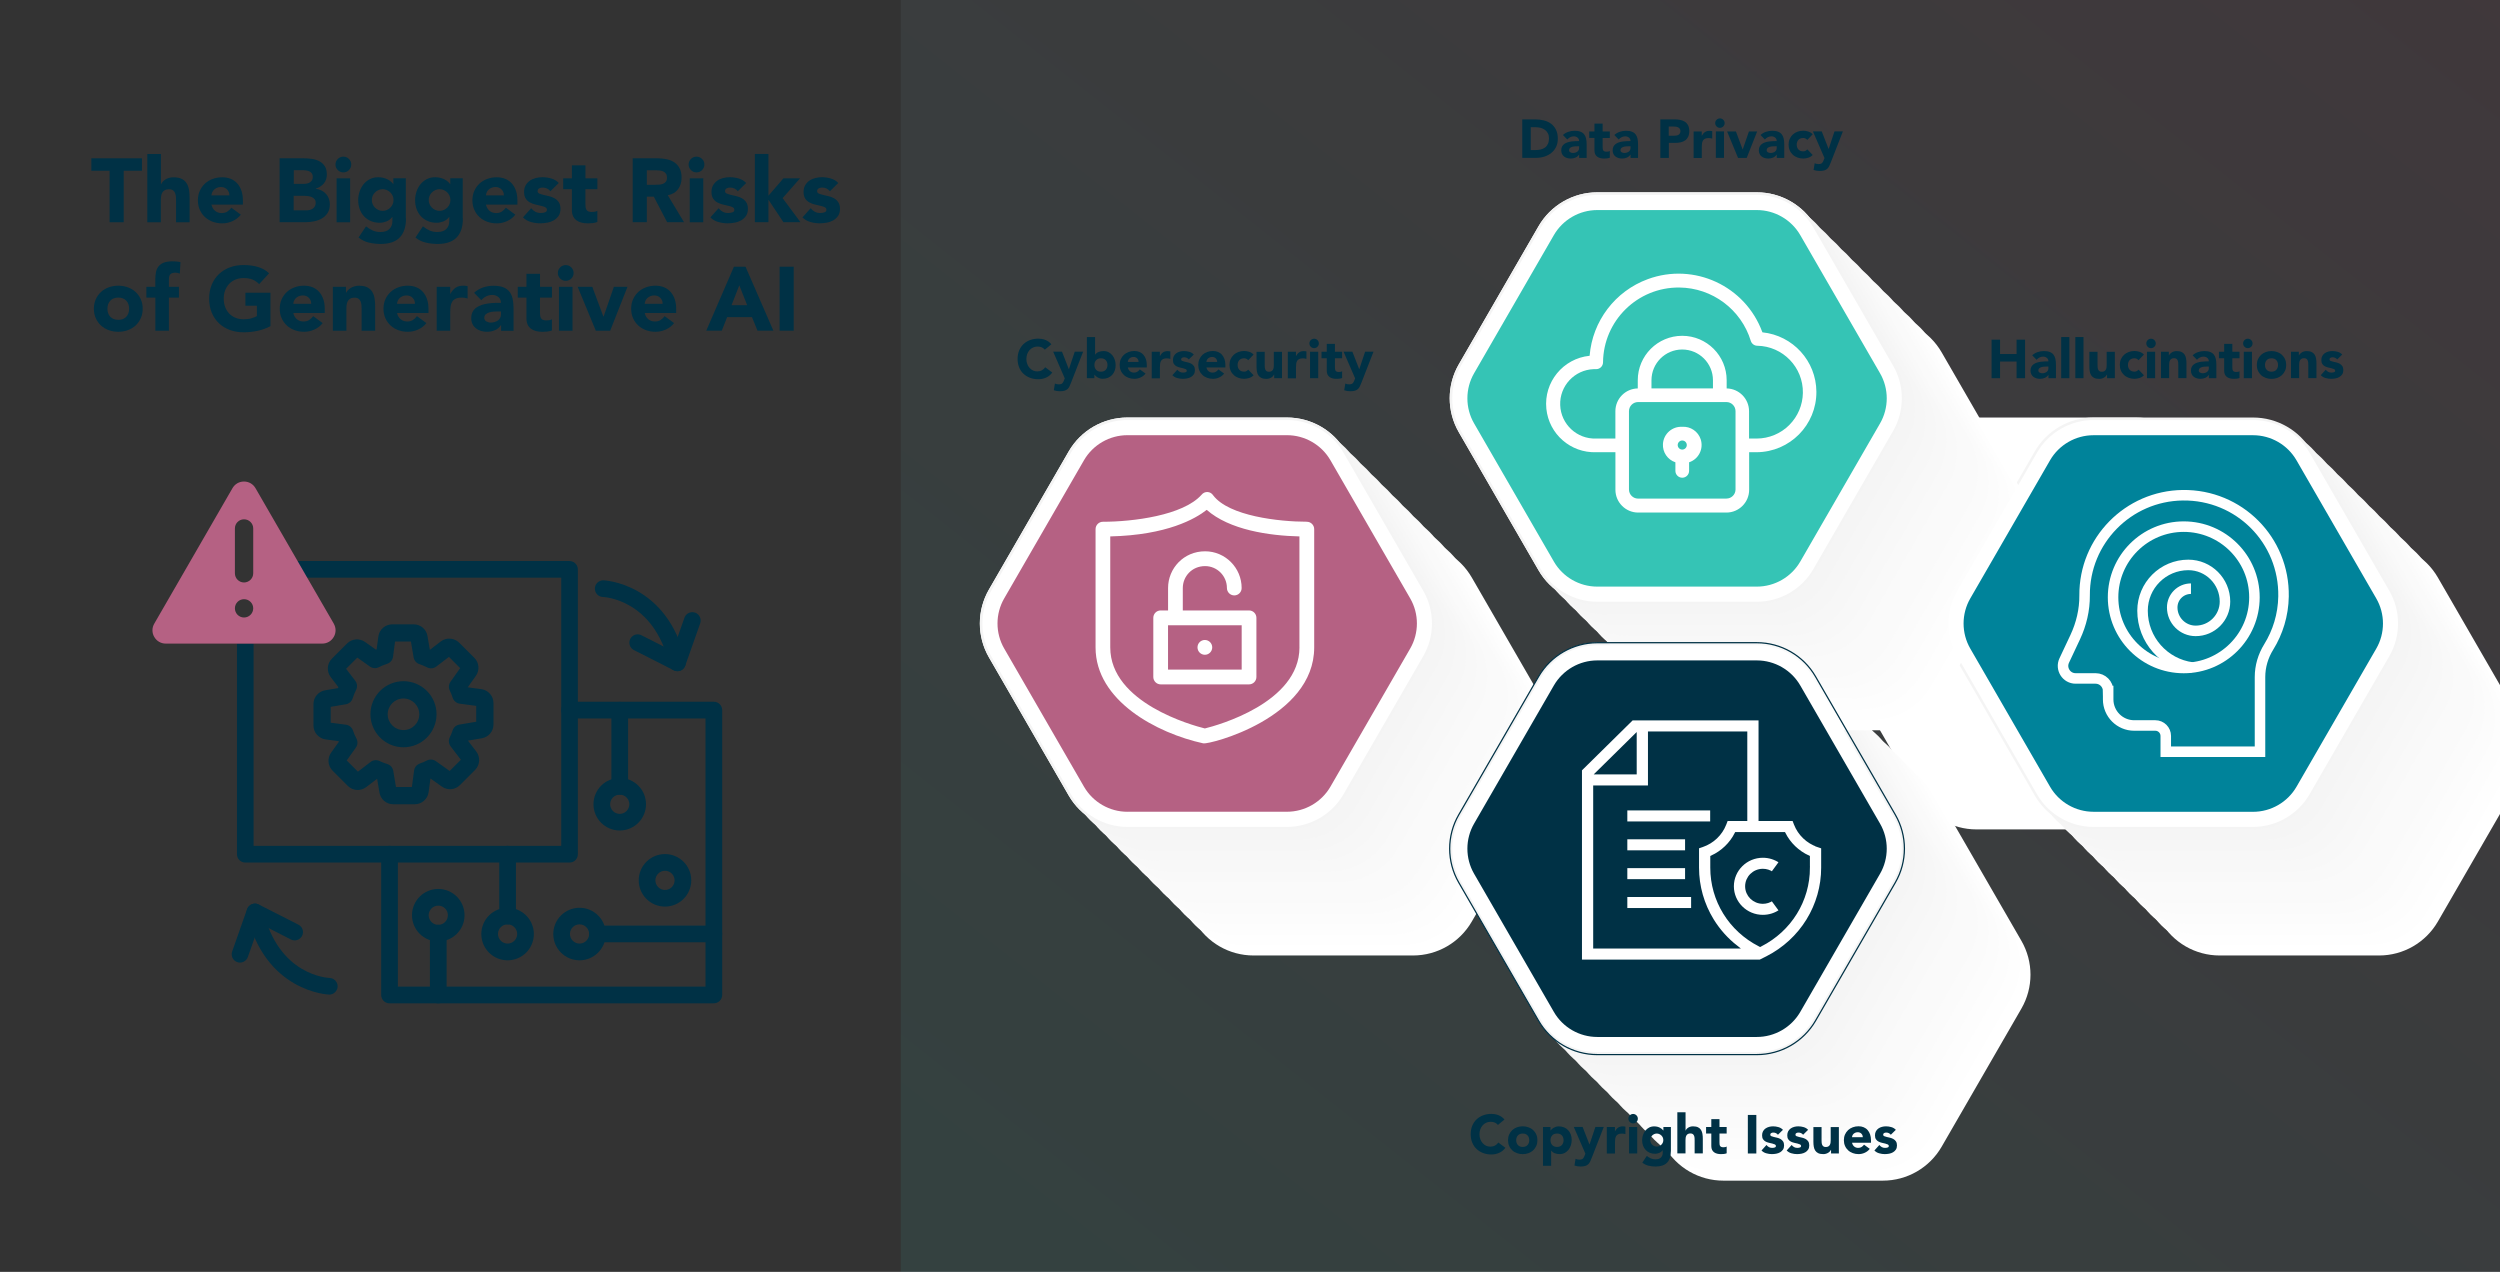 <?xml version="1.0" encoding="UTF-8"?>
<svg xmlns="http://www.w3.org/2000/svg" xmlns:xlink="http://www.w3.org/1999/xlink" viewBox="0 0 682.3 347.11">
  <rect x="0" y="0" width="682.3" height="347.11" fill="#333333" stroke="none"/>
  <defs>
    <style>.cls-1{fill:#f6f6f6;}.cls-2{fill:#f7f7f7;}.cls-3{fill:#f9f9f9;}.cls-4{fill:#f8f8f8;}.cls-5{fill:#003145;}.cls-6{fill:#00839a;}.cls-7{fill:#f4f4f4;}.cls-8{fill:#f5f5f5;}.cls-9{fill:#fcfcfc;}.cls-10,.cls-11,.cls-12{fill:#fff;}.cls-13{fill:#fefefe;}.cls-14{fill:#fafafa;}.cls-15{fill:#fbfbfb;}.cls-16{fill:#fdfdfd;}.cls-17{fill:#b56183;}.cls-18{fill:#35c4b5;}.cls-11,.cls-19{mix-blend-mode:multiply;}.cls-20{fill:url(#linear-gradient);opacity:.1;}.cls-21{stroke:#fff;stroke-width:2.87px;}.cls-21,.cls-12,.cls-22{stroke-miterlimit:10;}.cls-21,.cls-22{fill:none;}.cls-12{stroke-width:.86px;}.cls-12,.cls-22{stroke:#003145;}.cls-23{isolation:isolate;}.cls-22{stroke-width:.34px;}</style>
    <linearGradient id="linear-gradient" x1="655.83" y1="-47.55" x2="297.69" y2="405.09" gradientUnits="userSpaceOnUse">
      <stop offset="0" stop-color="#b56183"></stop>
      <stop offset="1" stop-color="#35c4b5"></stop>
    </linearGradient>
  </defs>
  <g class="cls-23">
    <g id="Layer_1">
      <rect class="cls-20" x="245.85" width="470.08" height="347.11"></rect>
      <path class="cls-11" d="m351.24,113.95h-43.54c-6.61,0-12.72,3.53-16.03,9.25l-21.77,37.7c-3.31,5.73-3.31,12.78,0,18.51l21.77,37.7c3.31,5.73,9.42,9.25,16.03,9.25h43.54c6.61,0,12.72-3.53,16.03-9.25l21.77-37.7c3.31-5.73,3.31-12.78,0-18.51l-21.77-37.7c-3.31-5.73-9.42-9.25-16.03-9.25Z"></path>
      <path class="cls-11" d="m582.94,113.95h-43.54c-6.61,0-12.72,3.53-16.03,9.25l-21.77,37.7c-3.31,5.73-3.31,12.78,0,18.51l21.77,37.7c3.31,5.73,9.42,9.25,16.03,9.25h43.54c6.61,0,12.72-3.53,16.03-9.25l21.77-37.7c3.31-5.73,3.31-12.78,0-18.51l-21.77-37.7c-3.31-5.73-9.42-9.25-16.03-9.25Z"></path>
      <path class="cls-11" d="m479.47,175.41h-43.54c-6.61,0-12.72,3.53-16.03,9.25l-21.77,37.7c-3.31,5.73-3.31,12.78,0,18.51l21.77,37.7c3.31,5.73,9.42,9.25,16.03,9.25h43.54c6.61,0,12.72-3.53,16.03-9.25l21.77-37.7c3.31-5.73,3.31-12.78,0-18.51l-21.77-37.7c-3.31-5.73-9.42-9.25-16.03-9.25Z"></path>
      <path class="cls-11" d="m479.47,52.49h-43.54c-6.61,0-12.72,3.53-16.03,9.25l-21.77,37.7c-3.31,5.73-3.31,12.78,0,18.51l21.77,37.7c3.31,5.73,9.42,9.25,16.03,9.25h43.54c6.61,0,12.72-3.53,16.03-9.25l21.77-37.7c3.31-5.73,3.31-12.78,0-18.51l-21.77-37.7c-3.31-5.73-9.42-9.25-16.03-9.25Z"></path>
      <g class="cls-19">
        <path class="cls-10" d="m385.65,148.36h-43.54c-6.61,0-12.72,3.53-16.03,9.25l-21.77,37.7c-3.31,5.73-3.31,12.78,0,18.51l21.77,37.7c3.31,5.73,9.42,9.25,16.03,9.25h43.54c6.61,0,12.72-3.53,16.03-9.25l21.77-37.7c3.31-5.73,3.31-12.78,0-18.51l-21.77-37.7c-3.31-5.73-9.42-9.25-16.03-9.25Z"></path>
        <path class="cls-13" d="m382.78,145.49h-43.54c-6.61,0-12.72,3.53-16.03,9.25l-21.77,37.7c-3.31,5.73-3.31,12.78,0,18.51l21.77,37.7c3.31,5.73,9.42,9.25,16.03,9.25h43.54c6.61,0,12.72-3.53,16.03-9.25l21.77-37.7c3.31-5.73,3.31-12.78,0-18.51l-21.77-37.7c-3.31-5.73-9.42-9.25-16.03-9.25Z"></path>
        <path class="cls-16" d="m379.91,142.62h-43.54c-6.61,0-12.72,3.53-16.03,9.25l-21.77,37.7c-3.31,5.73-3.31,12.78,0,18.51l21.77,37.7c3.31,5.73,9.42,9.25,16.03,9.25h43.54c6.61,0,12.72-3.53,16.03-9.25l21.77-37.7c3.31-5.73,3.31-12.78,0-18.51l-21.77-37.7c-3.31-5.73-9.42-9.25-16.03-9.25Z"></path>
        <path class="cls-9" d="m377.05,139.75h-43.54c-6.61,0-12.72,3.53-16.03,9.25l-21.77,37.7c-3.31,5.73-3.31,12.78,0,18.51l21.77,37.7c3.31,5.73,9.42,9.25,16.03,9.25h43.54c6.61,0,12.72-3.53,16.03-9.25l21.77-37.7c3.31-5.73,3.31-12.78,0-18.51l-21.77-37.7c-3.31-5.73-9.42-9.25-16.03-9.25Z"></path>
        <path class="cls-15" d="m374.18,136.89h-43.54c-6.61,0-12.72,3.53-16.03,9.25l-21.77,37.7c-3.31,5.73-3.31,12.78,0,18.51l21.77,37.7c3.31,5.73,9.42,9.25,16.03,9.25h43.54c6.61,0,12.72-3.53,16.03-9.25l21.77-37.7c3.31-5.73,3.31-12.78,0-18.51l-21.77-37.7c-3.31-5.73-9.42-9.25-16.03-9.25Z"></path>
        <path class="cls-14" d="m371.31,134.02h-43.54c-6.61,0-12.72,3.53-16.03,9.25l-21.77,37.7c-3.31,5.73-3.31,12.78,0,18.51l21.77,37.7c3.31,5.73,9.42,9.25,16.03,9.25h43.54c6.61,0,12.72-3.53,16.03-9.25l21.77-37.7c3.31-5.73,3.31-12.78,0-18.51l-21.77-37.7c-3.31-5.73-9.42-9.25-16.03-9.25Z"></path>
        <path class="cls-14" d="m368.44,131.15h-43.54c-6.61,0-12.72,3.53-16.03,9.25l-21.77,37.7c-3.31,5.73-3.31,12.78,0,18.51l21.77,37.7c3.31,5.73,9.42,9.25,16.03,9.25h43.54c6.61,0,12.72-3.53,16.03-9.25l21.77-37.7c3.31-5.73,3.31-12.78,0-18.51l-21.77-37.7c-3.31-5.73-9.42-9.25-16.03-9.25Z"></path>
        <path class="cls-3" d="m365.58,128.29h-43.54c-6.61,0-12.72,3.53-16.03,9.25l-21.77,37.7c-3.31,5.73-3.31,12.78,0,18.51l21.77,37.7c3.31,5.73,9.42,9.25,16.03,9.25h43.54c6.61,0,12.72-3.53,16.03-9.25l21.77-37.7c3.31-5.73,3.31-12.78,0-18.51l-21.77-37.7c-3.31-5.73-9.42-9.25-16.03-9.25Z"></path>
        <path class="cls-4" d="m362.71,125.42h-43.54c-6.61,0-12.72,3.53-16.03,9.25l-21.77,37.7c-3.31,5.73-3.31,12.78,0,18.51l21.77,37.7c3.31,5.73,9.42,9.25,16.03,9.25h43.54c6.61,0,12.72-3.53,16.03-9.25l21.77-37.7c3.31-5.73,3.31-12.78,0-18.51l-21.77-37.7c-3.31-5.73-9.42-9.25-16.03-9.25Z"></path>
        <path class="cls-2" d="m359.84,122.55h-43.54c-6.61,0-12.72,3.53-16.03,9.25l-21.77,37.7c-3.31,5.73-3.31,12.78,0,18.51l21.77,37.7c3.31,5.73,9.42,9.25,16.03,9.25h43.54c6.61,0,12.72-3.53,16.03-9.25l21.77-37.7c3.31-5.73,3.31-12.78,0-18.51l-21.77-37.7c-3.31-5.73-9.42-9.25-16.03-9.25Z"></path>
        <path class="cls-1" d="m356.97,119.68h-43.54c-6.61,0-12.72,3.53-16.03,9.25l-21.77,37.7c-3.31,5.73-3.31,12.78,0,18.51l21.77,37.7c3.31,5.73,9.42,9.25,16.03,9.25h43.54c6.61,0,12.72-3.53,16.03-9.25l21.77-37.7c3.31-5.73,3.31-12.78,0-18.51l-21.77-37.7c-3.31-5.73-9.42-9.25-16.03-9.25Z"></path>
        <path class="cls-8" d="m354.11,116.82h-43.54c-6.61,0-12.72,3.53-16.03,9.25l-21.77,37.7c-3.31,5.73-3.31,12.78,0,18.51l21.77,37.7c3.31,5.73,9.42,9.25,16.03,9.25h43.54c6.61,0,12.72-3.53,16.03-9.25l21.77-37.7c3.31-5.73,3.31-12.78,0-18.51l-21.77-37.7c-3.31-5.73-9.42-9.25-16.03-9.25Z"></path>
        <path class="cls-7" d="m351.24,113.95h-43.54c-6.61,0-12.72,3.53-16.03,9.25l-21.77,37.7c-3.31,5.73-3.31,12.78,0,18.51l21.77,37.7c3.31,5.73,9.42,9.25,16.03,9.25h43.54c6.61,0,12.72-3.53,16.03-9.25l21.77-37.7c3.31-5.73,3.31-12.78,0-18.51l-21.77-37.7c-3.31-5.73-9.42-9.25-16.03-9.25Z"></path>
      </g>
      <g class="cls-19">
        <path class="cls-10" d="m649.31,148.36h-43.54c-6.61,0-12.72,3.53-16.03,9.25l-21.77,37.7c-3.31,5.73-3.31,12.78,0,18.51l21.77,37.7c3.31,5.73,9.42,9.25,16.03,9.25h43.54c6.61,0,12.72-3.53,16.03-9.25l21.77-37.7c3.31-5.73,3.31-12.78,0-18.51l-21.77-37.7c-3.31-5.73-9.42-9.25-16.03-9.25Z"></path>
        <path class="cls-13" d="m646.44,145.49h-43.54c-6.61,0-12.72,3.53-16.03,9.25l-21.77,37.7c-3.31,5.73-3.31,12.78,0,18.51l21.77,37.7c3.31,5.73,9.42,9.25,16.03,9.25h43.54c6.61,0,12.72-3.53,16.03-9.25l21.77-37.7c3.31-5.73,3.31-12.78,0-18.51l-21.77-37.7c-3.31-5.73-9.42-9.25-16.03-9.25Z"></path>
        <path class="cls-16" d="m643.57,142.62h-43.54c-6.61,0-12.72,3.53-16.03,9.25l-21.77,37.7c-3.31,5.73-3.31,12.78,0,18.51l21.77,37.7c3.31,5.73,9.42,9.25,16.03,9.25h43.54c6.61,0,12.72-3.53,16.03-9.25l21.77-37.7c3.31-5.73,3.31-12.78,0-18.51l-21.77-37.7c-3.31-5.73-9.42-9.25-16.03-9.25Z"></path>
        <path class="cls-9" d="m640.7,139.75h-43.54c-6.61,0-12.72,3.53-16.03,9.25l-21.77,37.7c-3.31,5.73-3.31,12.78,0,18.51l21.77,37.7c3.31,5.73,9.42,9.25,16.03,9.25h43.54c6.61,0,12.72-3.53,16.03-9.25l21.77-37.7c3.31-5.73,3.31-12.78,0-18.51l-21.77-37.7c-3.31-5.73-9.42-9.25-16.03-9.25Z"></path>
        <path class="cls-15" d="m637.84,136.89h-43.54c-6.61,0-12.72,3.53-16.03,9.25l-21.77,37.7c-3.31,5.73-3.31,12.78,0,18.51l21.77,37.7c3.31,5.73,9.42,9.25,16.03,9.25h43.54c6.61,0,12.72-3.53,16.03-9.25l21.77-37.7c3.31-5.73,3.31-12.78,0-18.51l-21.77-37.7c-3.31-5.73-9.42-9.25-16.03-9.25Z"></path>
        <path class="cls-14" d="m634.97,134.02h-43.54c-6.61,0-12.72,3.53-16.03,9.25l-21.77,37.7c-3.31,5.73-3.31,12.78,0,18.51l21.77,37.7c3.31,5.73,9.42,9.25,16.03,9.25h43.54c6.61,0,12.72-3.53,16.03-9.25l21.77-37.7c3.31-5.73,3.31-12.78,0-18.51l-21.77-37.7c-3.31-5.73-9.42-9.25-16.03-9.25Z"></path>
        <path class="cls-14" d="m632.1,131.15h-43.54c-6.61,0-12.72,3.53-16.03,9.25l-21.77,37.7c-3.31,5.73-3.31,12.78,0,18.51l21.77,37.7c3.31,5.73,9.42,9.25,16.03,9.25h43.54c6.61,0,12.72-3.53,16.03-9.25l21.77-37.7c3.31-5.73,3.31-12.78,0-18.51l-21.77-37.7c-3.31-5.73-9.42-9.25-16.03-9.25Z"></path>
        <path class="cls-3" d="m629.23,128.29h-43.54c-6.61,0-12.72,3.53-16.03,9.25l-21.77,37.7c-3.31,5.73-3.31,12.78,0,18.51l21.77,37.7c3.31,5.73,9.42,9.25,16.03,9.25h43.54c6.61,0,12.72-3.53,16.03-9.25l21.77-37.7c3.31-5.73,3.31-12.78,0-18.51l-21.77-37.7c-3.31-5.73-9.42-9.25-16.03-9.25Z"></path>
        <path class="cls-4" d="m626.37,125.42h-43.54c-6.61,0-12.72,3.53-16.03,9.25l-21.77,37.7c-3.31,5.73-3.31,12.78,0,18.51l21.77,37.7c3.31,5.73,9.42,9.25,16.03,9.25h43.54c6.61,0,12.72-3.53,16.03-9.25l21.77-37.7c3.31-5.73,3.31-12.78,0-18.51l-21.77-37.7c-3.31-5.73-9.42-9.25-16.03-9.25Z"></path>
        <path class="cls-2" d="m623.5,122.55h-43.54c-6.61,0-12.72,3.53-16.03,9.25l-21.77,37.7c-3.31,5.73-3.31,12.78,0,18.51l21.77,37.7c3.31,5.73,9.42,9.25,16.03,9.25h43.54c6.61,0,12.72-3.53,16.03-9.25l21.77-37.7c3.31-5.73,3.31-12.78,0-18.51l-21.77-37.7c-3.31-5.73-9.42-9.25-16.03-9.25Z"></path>
        <path class="cls-1" d="m620.63,119.68h-43.54c-6.61,0-12.72,3.53-16.03,9.25l-21.77,37.7c-3.31,5.73-3.31,12.78,0,18.51l21.77,37.7c3.31,5.73,9.42,9.25,16.03,9.25h43.54c6.61,0,12.72-3.53,16.03-9.25l21.77-37.7c3.31-5.73,3.31-12.78,0-18.51l-21.77-37.7c-3.31-5.73-9.42-9.25-16.03-9.25Z"></path>
        <path class="cls-8" d="m617.77,116.82h-43.54c-6.61,0-12.72,3.53-16.03,9.25l-21.77,37.7c-3.31,5.73-3.31,12.78,0,18.51l21.77,37.7c3.31,5.73,9.42,9.25,16.03,9.25h43.54c6.61,0,12.72-3.53,16.03-9.25l21.77-37.7c3.31-5.73,3.31-12.78,0-18.51l-21.77-37.7c-3.31-5.73-9.42-9.25-16.03-9.25Z"></path>
        <path class="cls-7" d="m614.9,113.95h-43.54c-6.61,0-12.72,3.53-16.03,9.25l-21.77,37.7c-3.31,5.73-3.31,12.78,0,18.51l21.77,37.7c3.31,5.73,9.42,9.25,16.03,9.25h43.54c6.61,0,12.72-3.53,16.03-9.25l21.77-37.7c3.31-5.73,3.31-12.78,0-18.51l-21.77-37.7c-3.31-5.73-9.42-9.25-16.03-9.25Z"></path>
      </g>
      <g class="cls-19">
        <path class="cls-10" d="m513.88,209.81h-43.54c-6.61,0-12.72,3.53-16.03,9.25l-21.77,37.7c-3.31,5.73-3.31,12.78,0,18.51l21.77,37.7c3.31,5.73,9.42,9.25,16.03,9.25h43.54c6.61,0,12.72-3.53,16.03-9.25l21.77-37.7c3.31-5.73,3.31-12.78,0-18.51l-21.77-37.7c-3.31-5.73-9.42-9.25-16.03-9.25Z"></path>
        <path class="cls-13" d="m511.01,206.95h-43.54c-6.61,0-12.72,3.53-16.03,9.25l-21.77,37.7c-3.31,5.73-3.31,12.78,0,18.51l21.77,37.7c3.31,5.73,9.42,9.25,16.03,9.25h43.54c6.61,0,12.72-3.53,16.03-9.25l21.77-37.7c3.31-5.73,3.31-12.78,0-18.51l-21.77-37.7c-3.31-5.73-9.42-9.25-16.03-9.25Z"></path>
        <path class="cls-16" d="m508.14,204.08h-43.54c-6.61,0-12.72,3.53-16.03,9.25l-21.77,37.7c-3.31,5.73-3.31,12.78,0,18.51l21.77,37.7c3.31,5.73,9.42,9.25,16.03,9.25h43.54c6.61,0,12.72-3.53,16.03-9.25l21.77-37.7c3.31-5.73,3.31-12.78,0-18.51l-21.77-37.7c-3.31-5.73-9.42-9.25-16.03-9.25Z"></path>
        <path class="cls-9" d="m505.27,201.21h-43.54c-6.61,0-12.72,3.53-16.03,9.25l-21.77,37.7c-3.31,5.73-3.31,12.78,0,18.51l21.77,37.7c3.31,5.73,9.42,9.25,16.03,9.25h43.54c6.61,0,12.72-3.53,16.03-9.25l21.77-37.7c3.31-5.73,3.31-12.78,0-18.51l-21.77-37.7c-3.31-5.73-9.42-9.25-16.03-9.25Z"></path>
        <path class="cls-15" d="m502.41,198.34h-43.54c-6.61,0-12.72,3.53-16.03,9.25l-21.77,37.7c-3.31,5.73-3.31,12.78,0,18.51l21.77,37.7c3.31,5.73,9.42,9.25,16.03,9.25h43.54c6.61,0,12.72-3.53,16.03-9.25l21.77-37.7c3.31-5.73,3.31-12.78,0-18.51l-21.77-37.7c-3.31-5.73-9.42-9.25-16.03-9.25Z"></path>
        <path class="cls-14" d="m499.54,195.48h-43.54c-6.61,0-12.72,3.53-16.03,9.25l-21.77,37.7c-3.31,5.73-3.31,12.78,0,18.51l21.77,37.7c3.31,5.73,9.42,9.25,16.03,9.25h43.54c6.61,0,12.72-3.53,16.03-9.25l21.77-37.7c3.31-5.73,3.31-12.78,0-18.51l-21.77-37.7c-3.31-5.73-9.42-9.25-16.03-9.25Z"></path>
        <path class="cls-14" d="m496.67,192.61h-43.54c-6.61,0-12.72,3.53-16.03,9.25l-21.77,37.7c-3.31,5.73-3.31,12.78,0,18.51l21.77,37.7c3.31,5.73,9.42,9.25,16.03,9.25h43.54c6.61,0,12.72-3.53,16.03-9.25l21.77-37.7c3.31-5.73,3.31-12.78,0-18.51l-21.77-37.7c-3.31-5.73-9.42-9.25-16.03-9.25Z"></path>
        <path class="cls-3" d="m493.81,189.74h-43.54c-6.61,0-12.72,3.53-16.03,9.25l-21.77,37.7c-3.31,5.73-3.31,12.78,0,18.51l21.77,37.7c3.31,5.73,9.42,9.25,16.03,9.25h43.54c6.61,0,12.72-3.53,16.03-9.25l21.77-37.7c3.31-5.73,3.31-12.78,0-18.51l-21.77-37.7c-3.31-5.73-9.42-9.25-16.03-9.25Z"></path>
        <path class="cls-4" d="m490.94,186.88h-43.54c-6.61,0-12.72,3.53-16.03,9.25l-21.77,37.7c-3.31,5.73-3.31,12.78,0,18.51l21.77,37.7c3.31,5.73,9.42,9.25,16.03,9.25h43.54c6.61,0,12.72-3.53,16.03-9.25l21.77-37.7c3.31-5.73,3.31-12.78,0-18.51l-21.77-37.7c-3.31-5.73-9.42-9.25-16.03-9.25Z"></path>
        <path class="cls-2" d="m488.07,184.01h-43.54c-6.61,0-12.72,3.53-16.03,9.25l-21.77,37.7c-3.31,5.73-3.31,12.78,0,18.51l21.77,37.7c3.31,5.73,9.42,9.25,16.03,9.25h43.54c6.61,0,12.72-3.53,16.03-9.25l21.77-37.7c3.31-5.73,3.31-12.78,0-18.51l-21.77-37.7c-3.31-5.73-9.42-9.25-16.03-9.25Z"></path>
        <path class="cls-1" d="m485.2,181.14h-43.54c-6.61,0-12.72,3.53-16.03,9.25l-21.77,37.7c-3.31,5.73-3.31,12.78,0,18.51l21.77,37.7c3.31,5.73,9.42,9.25,16.03,9.25h43.54c6.61,0,12.72-3.53,16.03-9.25l21.77-37.7c3.31-5.73,3.31-12.78,0-18.51l-21.77-37.7c-3.31-5.73-9.42-9.25-16.03-9.25Z"></path>
        <path class="cls-8" d="m482.34,178.27h-43.54c-6.61,0-12.72,3.53-16.03,9.25l-21.77,37.7c-3.31,5.73-3.31,12.78,0,18.51l21.77,37.7c3.31,5.73,9.42,9.25,16.03,9.25h43.54c6.61,0,12.72-3.53,16.03-9.25l21.77-37.7c3.31-5.73,3.31-12.78,0-18.51l-21.77-37.7c-3.31-5.73-9.42-9.25-16.03-9.25Z"></path>
        <path class="cls-7" d="m479.47,175.41h-43.54c-6.61,0-12.72,3.53-16.03,9.25l-21.77,37.7c-3.31,5.73-3.31,12.78,0,18.51l21.77,37.7c3.31,5.73,9.42,9.25,16.03,9.25h43.54c6.61,0,12.72-3.53,16.03-9.25l21.77-37.7c3.31-5.73,3.31-12.78,0-18.51l-21.77-37.7c-3.31-5.73-9.42-9.25-16.03-9.25Z"></path>
      </g>
      <g class="cls-19">
        <path class="cls-10" d="m513.88,86.9h-43.54c-6.61,0-12.72,3.53-16.03,9.25l-21.77,37.7c-3.31,5.73-3.31,12.78,0,18.51l21.77,37.7c3.31,5.73,9.42,9.25,16.03,9.25h43.54c6.61,0,12.72-3.53,16.03-9.25l21.77-37.7c3.31-5.73,3.31-12.78,0-18.51l-21.77-37.7c-3.31-5.73-9.42-9.25-16.03-9.25Z"></path>
        <path class="cls-13" d="m511.01,84.03h-43.54c-6.61,0-12.72,3.53-16.03,9.25l-21.77,37.7c-3.31,5.73-3.31,12.78,0,18.51l21.77,37.7c3.31,5.73,9.42,9.25,16.03,9.25h43.54c6.61,0,12.72-3.53,16.03-9.25l21.77-37.7c3.31-5.73,3.31-12.78,0-18.51l-21.77-37.7c-3.31-5.73-9.42-9.25-16.03-9.25Z"></path>
        <path class="cls-16" d="m508.14,81.16h-43.54c-6.61,0-12.72,3.53-16.03,9.25l-21.77,37.7c-3.31,5.73-3.31,12.78,0,18.51l21.77,37.7c3.31,5.73,9.42,9.25,16.03,9.25h43.54c6.61,0,12.72-3.53,16.03-9.25l21.77-37.7c3.31-5.73,3.31-12.78,0-18.51l-21.77-37.7c-3.31-5.73-9.42-9.25-16.03-9.25Z"></path>
        <path class="cls-9" d="m505.27,78.3h-43.54c-6.61,0-12.72,3.53-16.03,9.25l-21.77,37.7c-3.31,5.73-3.31,12.78,0,18.51l21.77,37.7c3.31,5.73,9.42,9.25,16.03,9.25h43.54c6.61,0,12.72-3.53,16.03-9.25l21.77-37.7c3.31-5.73,3.31-12.78,0-18.51l-21.77-37.7c-3.31-5.73-9.42-9.25-16.03-9.25Z"></path>
        <path class="cls-15" d="m502.41,75.43h-43.54c-6.61,0-12.72,3.53-16.03,9.25l-21.77,37.7c-3.31,5.73-3.31,12.78,0,18.51l21.77,37.7c3.31,5.73,9.42,9.25,16.03,9.25h43.54c6.61,0,12.72-3.53,16.03-9.25l21.77-37.7c3.31-5.73,3.31-12.78,0-18.51l-21.77-37.7c-3.31-5.73-9.42-9.25-16.03-9.25Z"></path>
        <path class="cls-14" d="m499.54,72.56h-43.54c-6.61,0-12.72,3.53-16.03,9.25l-21.77,37.7c-3.31,5.73-3.31,12.78,0,18.51l21.77,37.7c3.31,5.73,9.42,9.25,16.03,9.25h43.54c6.61,0,12.72-3.53,16.03-9.25l21.77-37.7c3.31-5.73,3.31-12.78,0-18.51l-21.77-37.7c-3.31-5.73-9.42-9.25-16.03-9.25Z"></path>
        <path class="cls-14" d="m496.67,69.7h-43.54c-6.61,0-12.72,3.53-16.03,9.25l-21.77,37.7c-3.31,5.73-3.31,12.78,0,18.51l21.77,37.7c3.31,5.73,9.42,9.25,16.03,9.25h43.54c6.61,0,12.72-3.53,16.03-9.25l21.77-37.7c3.31-5.73,3.31-12.78,0-18.51l-21.77-37.7c-3.31-5.73-9.42-9.25-16.03-9.25Z"></path>
        <path class="cls-3" d="m493.81,66.83h-43.54c-6.61,0-12.72,3.53-16.03,9.25l-21.77,37.7c-3.31,5.73-3.31,12.78,0,18.51l21.77,37.7c3.31,5.73,9.42,9.25,16.03,9.25h43.54c6.61,0,12.72-3.53,16.03-9.25l21.77-37.7c3.31-5.73,3.31-12.78,0-18.51l-21.77-37.7c-3.31-5.73-9.42-9.25-16.03-9.25Z"></path>
        <path class="cls-4" d="m490.94,63.96h-43.54c-6.61,0-12.72,3.53-16.03,9.25l-21.77,37.7c-3.31,5.73-3.31,12.78,0,18.51l21.77,37.7c3.31,5.73,9.42,9.25,16.03,9.25h43.54c6.61,0,12.72-3.53,16.03-9.25l21.77-37.7c3.31-5.73,3.31-12.78,0-18.51l-21.77-37.7c-3.31-5.73-9.42-9.25-16.03-9.25Z"></path>
        <path class="cls-2" d="m488.07,61.09h-43.54c-6.61,0-12.72,3.53-16.03,9.25l-21.77,37.7c-3.31,5.73-3.31,12.78,0,18.51l21.77,37.7c3.31,5.73,9.42,9.25,16.03,9.25h43.54c6.61,0,12.72-3.53,16.03-9.25l21.77-37.7c3.31-5.73,3.31-12.78,0-18.51l-21.77-37.7c-3.31-5.73-9.42-9.25-16.03-9.25Z"></path>
        <path class="cls-1" d="m485.2,58.23h-43.54c-6.61,0-12.72,3.53-16.03,9.25l-21.77,37.7c-3.31,5.73-3.31,12.78,0,18.51l21.77,37.7c3.31,5.73,9.42,9.25,16.03,9.25h43.54c6.61,0,12.72-3.53,16.03-9.25l21.77-37.7c3.31-5.73,3.31-12.78,0-18.51l-21.77-37.7c-3.31-5.73-9.42-9.25-16.03-9.25Z"></path>
        <path class="cls-8" d="m482.34,55.36h-43.54c-6.61,0-12.72,3.53-16.03,9.25l-21.77,37.7c-3.31,5.73-3.31,12.78,0,18.51l21.77,37.7c3.31,5.73,9.42,9.25,16.03,9.25h43.54c6.61,0,12.72-3.53,16.03-9.25l21.77-37.7c3.31-5.73,3.31-12.78,0-18.51l-21.77-37.7c-3.31-5.73-9.42-9.25-16.03-9.25Z"></path>
        <path class="cls-7" d="m479.47,52.49h-43.54c-6.61,0-12.72,3.53-16.03,9.25l-21.77,37.7c-3.31,5.73-3.31,12.78,0,18.51l21.77,37.7c3.31,5.73,9.42,9.25,16.03,9.25h43.54c6.61,0,12.72-3.53,16.03-9.25l21.77-37.7c3.31-5.73,3.31-12.78,0-18.51l-21.77-37.7c-3.31-5.73-9.42-9.25-16.03-9.25Z"></path>
      </g>
      <path class="cls-10" d="m307.7,225.68c-6.34,0-12.26-3.41-15.43-8.91l-21.77-37.7c-3.17-5.5-3.17-12.32,0-17.82l21.77-37.7c3.17-5.5,9.09-8.91,15.43-8.91h43.54c6.35,0,12.26,3.41,15.43,8.91l21.77,37.7c3.17,5.5,3.17,12.32,0,17.82l-21.77,37.7c-3.17,5.5-9.09,8.91-15.43,8.91h-43.54Z"></path>
      <path class="cls-17" d="m307.7,221.55c-4.88,0-9.42-2.62-11.86-6.85l-21.77-37.7c-2.44-4.22-2.44-9.47,0-13.69l21.77-37.7c2.44-4.22,6.98-6.84,11.86-6.84h43.54c4.88,0,9.42,2.62,11.86,6.84l21.77,37.7c2.44,4.22,2.44,9.47,0,13.69l-21.77,37.7c-2.44,4.22-6.98,6.84-11.86,6.84h-43.54Z"></path>
      <path class="cls-10" d="m571.36,225.68c-6.35,0-12.26-3.41-15.43-8.91l-21.77-37.7c-3.17-5.5-3.17-12.32,0-17.82l21.77-37.7c3.17-5.5,9.09-8.91,15.43-8.91h43.54c6.34,0,12.26,3.41,15.43,8.91l21.77,37.7c3.17,5.5,3.17,12.32,0,17.82l-21.77,37.7c-3.17,5.5-9.09,8.91-15.43,8.91h-43.54Z"></path>
      <path class="cls-6" d="m571.36,221.55c-4.88,0-9.42-2.62-11.86-6.84l-21.77-37.7c-2.44-4.22-2.44-9.47,0-13.69l21.77-37.7c2.44-4.22,6.98-6.84,11.86-6.84h43.54c4.88,0,9.42,2.62,11.86,6.85l21.77,37.7c2.44,4.22,2.44,9.47,0,13.69l-21.77,37.7c-2.44,4.22-6.98,6.84-11.86,6.84h-43.54Z"></path>
      <path class="cls-10" d="m435.93,287.14c-6.35,0-12.26-3.41-15.43-8.91l-21.77-37.7c-3.17-5.5-3.17-12.32,0-17.82l21.77-37.7c3.17-5.5,9.08-8.91,15.43-8.91h43.54c6.35,0,12.26,3.41,15.43,8.91l21.77,37.7c3.17,5.5,3.17,12.32,0,17.82l-21.77,37.7c-3.17,5.5-9.09,8.91-15.43,8.91h-43.54Z"></path>
      <path class="cls-5" d="m435.93,283.01c-4.88,0-9.42-2.62-11.85-6.84l-21.77-37.7c-2.44-4.22-2.44-9.47,0-13.69l21.77-37.7c2.44-4.22,6.98-6.84,11.85-6.84h43.54c4.88,0,9.42,2.62,11.86,6.84l21.77,37.7c2.44,4.22,2.44,9.47,0,13.69l-21.77,37.7c-2.44,4.22-6.98,6.84-11.86,6.84h-43.54Z"></path>
      <path class="cls-22" d="m479.47,175.41h-43.54c-6.61,0-12.72,3.53-16.03,9.25l-21.77,37.7c-3.31,5.73-3.31,12.78,0,18.51l21.77,37.7c3.31,5.73,9.42,9.25,16.03,9.25h43.54c6.61,0,12.72-3.53,16.03-9.25l21.77-37.7c3.31-5.73,3.31-12.78,0-18.51l-21.77-37.7c-3.31-5.73-9.42-9.25-16.03-9.25Z"></path>
      <path class="cls-10" d="m435.93,164.23c-6.35,0-12.26-3.41-15.43-8.91l-21.77-37.7c-3.17-5.5-3.17-12.32,0-17.82l21.77-37.7c3.17-5.5,9.08-8.91,15.43-8.91h43.54c6.35,0,12.26,3.41,15.43,8.91l21.77,37.7c3.17,5.5,3.17,12.32,0,17.82l-21.77,37.7c-3.17,5.5-9.09,8.91-15.43,8.91h-43.54Z"></path>
      <path class="cls-18" d="m435.93,160.1c-4.88,0-9.42-2.62-11.85-6.84l-21.77-37.7c-2.44-4.22-2.44-9.47,0-13.69l21.77-37.7c2.44-4.22,6.98-6.84,11.85-6.84h43.54c4.88,0,9.42,2.62,11.86,6.84l21.77,37.7c2.44,4.22,2.44,9.47,0,13.69l-21.77,37.7c-2.44,4.22-6.98,6.84-11.86,6.84h-43.54Z"></path>
      <g id="Layer_8">
        <path class="cls-10" d="m480.98,90.66c-4.63-12.63-18.62-19.11-31.25-14.48-8.92,3.27-15.13,11.44-15.89,20.92-7.25.73-12.54,7.2-11.81,14.45.7,6.92,6.65,12.11,13.6,11.87h5.25v10.25c0,3.43,2.78,6.22,6.22,6.22h24.06c3.43,0,6.22-2.78,6.22-6.22v-10.25h2.05c9.06-.06,16.36-7.45,16.3-16.51-.05-8.37-6.4-15.35-14.72-16.21l-.04-.04Zm-9.81,45.42h-24.1c-1.37,0-2.49-1.11-2.49-2.49v-21.37c0-1.37,1.11-2.49,2.49-2.49h24.1c1.37,0,2.49,1.11,2.49,2.49v21.4c-.02,1.36-1.13,2.45-2.49,2.45Zm-3.66-30.07h-16.79v-2.23c0-4.64,3.76-8.39,8.39-8.39s8.39,3.76,8.39,8.39v2.23Zm20.86,9.95c-2.37,2.39-5.6,3.73-8.97,3.73h-2.05v-7.46c0-3.39-2.72-6.16-6.11-6.22v-2.23c0-6.7-5.43-12.13-12.13-12.13s-12.13,5.43-12.13,12.13v2.23c-3.39.06-6.11,2.83-6.11,6.22v7.46h-5.25c-5.23.19-9.62-3.9-9.81-9.13-.19-5.23,3.9-9.62,9.13-9.81.23,0,.46,0,.69,0,1.03,0,1.86-.83,1.87-1.85.11-11.39,9.42-20.53,20.81-20.43,8.99.08,16.89,5.98,19.52,14.57.24.77.95,1.31,1.75,1.32,7,.12,12.58,5.88,12.46,12.88-.05,3.27-1.37,6.4-3.68,8.72Z"></path>
        <path class="cls-10" d="m459.12,116.49c-2.74-.17-5.1,1.92-5.27,4.66-.14,2.25,1.26,4.32,3.4,5.02v2.34c0,1.03.84,1.87,1.87,1.87s1.87-.84,1.87-1.87v-2.34c2.61-.86,4.02-3.68,3.16-6.29-.71-2.14-2.77-3.54-5.02-3.4Zm0,3.73c.69,0,1.24.56,1.24,1.24s-.56,1.24-1.24,1.24-1.24-.56-1.24-1.24.56-1.24,1.24-1.24Z"></path>
      </g>
      <path class="cls-21" d="m575.36,188.59c0-1.89-1.54-3.43-3.43-3.43h-5.46c-2.51,0-4.17-2.62-3.1-4.89l2.99-6.36c1.68-3.57,2.6-7.47,2.57-11.41-.11-14.96,11.89-27.15,26.78-27.34,15.39-.2,27.78,12.25,27.51,27.64-.09,5.05-1.56,9.76-4.05,13.78-1.53,2.47-2.37,5.29-2.37,8.19v20.39h-25.72v-4.31c0-1.57-1.27-2.85-2.85-2.85h-5.76c-3.93,0-7.11-3.19-7.11-7.11v-2.3Z"></path>
      <circle class="cls-21" cx="595.99" cy="163.02" r="19.29"></circle>
      <path class="cls-21" d="m598.3,182.17c-7.66-1.01-13.56-7.56-13.56-15.49,0-6.91,5.6-12.5,12.5-12.5,5.52,0,10,4.48,10,10,0,4.42-3.58,8-8,8-3.54,0-6.4-2.87-6.4-6.4,0-2.83,2.29-5.12,5.12-5.12"></path>
      <path class="cls-12" d="m496.15,230.76c-2.83-.97-5.07-3.12-6.14-5.88l-.48-1.25h-9.16v-27.44h-34.98l-14.07,13.87v52.27h49.05s1.95-.98,1.95-.98c4.56-2.33,8.39-5.84,11.06-10.17,2.67-4.33,4.08-9.29,4.08-14.35v-5.61l-1.32-.45Zm-49.89-29.95v10.11h-10.26l10.26-10.11Zm-11.01,13.98h14.94v-14.73h26.25v23.57h-5.23l-.48,1.25c-1.07,2.76-3.31,4.91-6.14,5.88l-1.32.45v5.61c0,5.06,1.41,10.03,4.08,14.35,1.73,2.8,3.94,5.26,6.53,7.28h-38.64v-43.66Zm58.29,22.03c0,8.91-4.99,16.99-13.02,21.08l-.15.08-.15-.08c-8.03-4.09-13.02-12.17-13.02-21.08v-2.93c2.89-1.33,5.22-3.57,6.64-6.38h13.05c1.42,2.81,3.76,5.06,6.64,6.38v2.93h0Z"></path>
      <path class="cls-12" d="m481.12,237.54c.93,0,1.82.28,2.57.82l2.3-3.14c-1.43-1.01-3.11-1.55-4.87-1.55-4.6,0-8.34,3.69-8.34,8.22s3.74,8.22,8.34,8.22c1.76,0,3.44-.53,4.87-1.55l-2.3-3.14c-.75.53-1.64.82-2.57.82-2.43,0-4.41-1.95-4.41-4.35s1.98-4.35,4.41-4.35h0Z"></path>
      <path class="cls-12" d="m443.7,220.75h23.47v3.87h-23.47v-3.87Z"></path>
      <path class="cls-12" d="m443.7,228.63h16.62v3.87h-16.62v-3.87Z"></path>
      <path class="cls-12" d="m443.7,236.5h16.62v3.87h-16.62v-3.87Z"></path>
      <path class="cls-12" d="m443.7,244.38h18.27v3.87h-18.27v-3.87Z"></path>
      <path class="cls-10" d="m356.66,142.39c-7.54,0-21.25-1.53-25.55-7.19-.73-1.15-2.33-1.25-3.2-.15-5.06,5.66-18.81,7.35-26.9,7.35-1.11,0-2.01.9-2.01,2.02v32.28c0,14.54,16.73,23.42,29.41,26.18,1.64.36,30.26-6.89,30.26-26.18v-32.28c0-1.11-.9-2.02-2.01-2.02Zm-2.01,34.29c0,15.15-22.42,21.29-25.82,22.13-3.4-.84-25.82-6.98-25.82-22.13v-30.28c15.52-.36,23.26-4.83,26.33-7.25,6.2,5.48,17.04,7.06,25.3,7.25v30.28Z"></path>
      <path class="cls-10" d="m318.79,160.48v6.12h-2.02c-1.11,0-2.01.9-2.01,2.02v16.14c0,1.11.9,2.02,2.01,2.02h24.12c1.11,0,2.01-.9,2.01-2.02v-16.14c0-1.11-.9-2.02-2.01-2.02h-18.08v-6.12c0-3.15,2.48-5.98,6.08-5.98,3.29,0,5.96,2.68,5.96,5.98,0,1.11.9,2.02,2.01,2.02s2.01-.9,2.01-2.02c0-5.52-4.48-10.02-9.98-10.02-5.85,0-10.1,4.68-10.1,10.02Zm20.09,22.26h-20.1v-12.1h20.1v12.1Z"></path>
      <path class="cls-10" d="m330.84,176.68c0-1.11-.9-2.02-2.01-2.02s-2.01.9-2.01,2.02.9,2.02,2.01,2.02,2.01-.9,2.01-2.02Z"></path>
      <path class="cls-5" d="m155.44,153.1h-74.5l2.63,4.56h69.6v73.19h-83.96v-55.19h-4.54v57.48c0,1.25,1.02,2.27,2.27,2.27h88.5c1.28,0,2.27-1.02,2.27-2.27v-77.74c0-1.25-1.02-2.28-2.27-2.28Z"></path>
      <path class="cls-5" d="m194.82,273.83h-88.51c-1.25,0-2.28-1.02-2.28-2.28v-38.43c0-1.25,1.02-2.28,2.28-2.28s2.28,1.02,2.28,2.28v36.15h83.96v-73.19h-37.09c-1.25,0-2.28-1.02-2.28-2.28s1.02-2.28,2.28-2.28h39.36c1.25,0,2.28,1.02,2.28,2.28v77.74c0,1.27-1.02,2.28-2.28,2.28Z"></path>
      <path class="cls-5" d="m184.88,183.18c-1.02,0-1.98-.71-2.21-1.75-4.16-17.95-17.97-18.5-18.11-18.5-1.25-.02-2.25-1.07-2.21-2.34.02-1.25,1.09-2.23,2.32-2.21.18,0,17.47.68,22.43,22.02.27,1.23-.48,2.46-1.71,2.73-.18.02-.36.05-.52.05Z"></path>
      <path class="cls-5" d="m184.88,183.18c-.36,0-.71-.09-1.02-.25l-10.85-5.51c-1.11-.57-1.57-1.93-1-3.05s1.93-1.57,3.05-1l8.53,4.32,3.21-9.1c.41-1.18,1.71-1.8,2.91-1.39,1.18.41,1.8,1.73,1.39,2.91l-4.07,11.54c-.23.61-.68,1.11-1.3,1.37-.27.11-.57.16-.84.16Z"></path>
      <path class="cls-5" d="m89.87,271.44h-.07c-.18,0-17.47-.68-22.43-22.02-.27-1.23.48-2.46,1.71-2.73,1.21-.3,2.43.48,2.73,1.71,4.14,17.81,17.56,18.47,18.13,18.5,1.25.05,2.23,1.09,2.21,2.34-.05,1.23-1.07,2.21-2.28,2.21Z"></path>
      <path class="cls-5" d="m65.5,262.72c-.25,0-.5-.05-.75-.14-1.18-.41-1.8-1.71-1.39-2.91l4.07-11.54c.23-.61.68-1.11,1.3-1.37s1.3-.2,1.87.09l10.85,5.51c1.11.57,1.57,1.93,1,3.05s-1.93,1.57-3.05,1l-8.53-4.35-3.21,9.1c-.34.96-1.23,1.55-2.16,1.55Z"></path>
      <path class="cls-5" d="m119.61,273.83c-1.25,0-2.28-1.02-2.28-2.28v-16.88c0-1.25,1.02-2.28,2.28-2.28s2.28,1.02,2.28,2.28v16.88c0,1.27-1,2.28-2.28,2.28Z"></path>
      <path class="cls-5" d="m119.61,256.95c-3.96,0-7.17-3.21-7.17-7.17s3.21-7.17,7.17-7.17,7.17,3.21,7.17,7.17c.02,3.96-3.21,7.17-7.17,7.17Zm0-9.78c-1.46,0-2.62,1.18-2.62,2.62s1.18,2.62,2.62,2.62,2.62-1.18,2.62-2.62c.02-1.46-1.16-2.62-2.62-2.62Z"></path>
      <path class="cls-5" d="m138.53,252.28c-1.25,0-2.28-1.02-2.28-2.28v-16.88c0-1.25,1.02-2.28,2.28-2.28s2.28,1.02,2.28,2.28v16.88c0,1.27-1.02,2.28-2.28,2.28Z"></path>
      <path class="cls-5" d="m138.53,262.09c-3.96,0-7.17-3.21-7.17-7.17s3.21-7.17,7.17-7.17,7.17,3.21,7.17,7.17-3.21,7.17-7.17,7.17Zm0-9.81c-1.46,0-2.62,1.18-2.62,2.62s1.18,2.62,2.62,2.62,2.62-1.18,2.62-2.62-1.18-2.62-2.62-2.62Z"></path>
      <path class="cls-5" d="m194.82,257.17h-31.76c-1.25,0-2.28-1.02-2.28-2.28s1.02-2.28,2.28-2.28h31.76c1.25,0,2.28,1.02,2.28,2.28s-1.02,2.28-2.28,2.28Z"></path>
      <path class="cls-5" d="m158.17,262.09c-3.96,0-7.17-3.21-7.17-7.17s3.21-7.17,7.17-7.17,7.17,3.21,7.17,7.17-3.23,7.17-7.17,7.17Zm0-9.81c-1.46,0-2.62,1.18-2.62,2.62s1.18,2.62,2.62,2.62,2.62-1.18,2.62-2.62-1.18-2.62-2.62-2.62Z"></path>
      <path class="cls-5" d="m181.49,247.43c-3.96,0-7.17-3.21-7.17-7.17s3.21-7.17,7.17-7.17,7.17,3.21,7.17,7.17-3.21,7.17-7.17,7.17Zm0-9.78c-1.43,0-2.62,1.18-2.62,2.62s1.18,2.62,2.62,2.62,2.62-1.18,2.62-2.62-1.16-2.62-2.62-2.62Z"></path>
      <path class="cls-5" d="m169.14,216.88c-1.25,0-2.28-1.02-2.28-2.28v-20.77c0-1.25,1.02-2.28,2.28-2.28s2.28,1.02,2.28,2.28v20.77c0,1.25-1.02,2.28-2.28,2.28Z"></path>
      <path class="cls-5" d="m169.14,226.66c-3.96,0-7.17-3.21-7.17-7.17s3.21-7.17,7.17-7.17,7.17,3.21,7.17,7.17-3.21,7.17-7.17,7.17Zm0-9.78c-1.46,0-2.62,1.18-2.62,2.62s1.18,2.62,2.62,2.62,2.62-1.18,2.62-2.62-1.16-2.62-2.62-2.62Z"></path>
      <path class="cls-5" d="m113.19,219.5h-5.86c-1.88,0-3.46-1.34-3.77-3.19l-.64-3.77s0,0,0,0l-2.98,2.28c-1.51,1.16-3.68,1.02-5.03-.34l-4.14-4.14c-1.32-1.33-1.5-3.39-.41-4.92l2.12-2.98c-.02-.06-.05-.11-.07-.17l-3.54-.47c-1.89-.26-3.32-1.89-3.32-3.79v-5.85c0-1.87,1.34-3.46,3.19-3.77l3.51-.59c.03-.09.07-.17.11-.26l-2.11-2.76c-1.16-1.51-1.02-3.67.33-5.02l4.14-4.14c1.32-1.33,3.4-1.5,4.92-.41l2.94,2.09c.07-.03.14-.06.21-.09l.47-3.5c.25-1.89,1.88-3.32,3.79-3.32h5.85c1.88,0,3.46,1.34,3.77,3.19l.63,3.72s.03.02.05.02l2.94-2.25c1.51-1.16,3.67-1.01,5.03.33l4.14,4.14c1.33,1.32,1.5,3.39.41,4.92l-2.22,3.12,3.71.5c1.89.25,3.32,1.88,3.32,3.79v5.85c0,1.87-1.34,3.46-3.19,3.77l-3.78.64,2.28,2.98c1.16,1.52,1.01,3.68-.33,5.02l-4.14,4.14c-1.33,1.33-3.4,1.5-4.92.41l-3.12-2.22-.5,3.72c-.25,1.89-1.88,3.32-3.79,3.32Zm-5.11-4.71h4.33l.6-4.49c.12-.89.73-1.63,1.57-1.92.67-.23,1.3-.5,1.92-.82.78-.4,1.73-.34,2.45.17l3.77,2.68,3.06-3.06-2.79-3.64c-.55-.72-.64-1.68-.23-2.49.29-.57.54-1.19.77-1.89.27-.83.98-1.43,1.84-1.58l4.6-.77v-4.33l-4.49-.6c-.9-.12-1.65-.75-1.93-1.61-.24-.73-.49-1.38-.79-1.97-.39-.78-.31-1.71.19-2.41l2.64-3.71-3.06-3.07-3.46,2.64c-.73.56-1.71.64-2.52.22-.67-.35-1.36-.64-2.1-.89-.82-.28-1.43-.98-1.57-1.84l-.73-4.32h-4.33l-.55,4.15c-.12.91-.76,1.66-1.63,1.94-.82.26-1.55.55-2.23.91-.78.4-1.73.34-2.45-.17l-3.44-2.45-3.06,3.06,2.5,3.27c.55.72.64,1.7.22,2.51-.36.7-.67,1.45-.92,2.27-.26.85-.98,1.48-1.86,1.63l-4.14.7v4.33l4.16.55c.89.12,1.64.73,1.92,1.59.25.76.57,1.49.94,2.19.42.79.36,1.75-.16,2.47l-2.49,3.5,3.06,3.06,3.46-2.65c.71-.54,1.67-.63,2.47-.24.6.3,1.29.56,2.08.81.85.26,1.48.98,1.63,1.86l.74,4.41Zm22.66-22.04h.02-.02Zm-4.61-9.88s0,0,0,0h0Zm-28.07-3.95h0s0,0,0,0Zm12.06,25.03c-4.97,0-9.02-4.04-9.02-9.02s4.05-9.02,9.02-9.02,9.02,4.04,9.02,9.02-4.04,9.02-9.02,9.02Zm0-13.32c-2.38,0-4.31,1.93-4.31,4.31s1.93,4.31,4.31,4.31,4.31-1.93,4.31-4.31-1.93-4.31-4.31-4.31Z"></path>
      <path class="cls-17" d="m91.1,170.21l-8.47-14.65-2.94-5.09-9.96-17.24c-.66-1.14-1.82-1.81-3.14-1.81s-2.48.67-3.14,1.81l-21.35,36.98c-.66,1.14-.66,2.49,0,3.62.66,1.14,1.82,1.82,3.14,1.82h42.71c1.31,0,2.48-.68,3.14-1.82.66-1.13.66-2.48,0-3.62Zm-24.5-1.68c-1.38,0-2.49-1.13-2.49-2.51s1.11-2.49,2.49-2.49,2.51,1.11,2.51,2.49-1.13,2.51-2.51,2.51Zm2.51-12.07c0,1.38-1.13,2.51-2.51,2.51s-2.49-1.13-2.49-2.51v-12.24c0-1.38,1.11-2.49,2.49-2.49s2.51,1.11,2.51,2.49v12.24Z"></path>
      <path class="cls-5" d="m29.91,46.6h-4.98v-3.4h13.81v3.4h-4.98v14.06h-3.85v-14.06Z"></path>
      <path class="cls-5" d="m43.92,42.02v8.29h.05c.08-.23.22-.46.42-.69.2-.23.44-.44.71-.62.28-.18.61-.33.99-.44.38-.12.79-.17,1.23-.17.94,0,1.69.14,2.27.43.58.29,1.02.69,1.34,1.2.32.51.54,1.11.65,1.8.11.69.17,1.44.17,2.24v6.61h-3.7v-5.87c0-.35-.01-.7-.04-1.07-.02-.37-.1-.71-.22-1.02-.12-.31-.31-.57-.57-.76s-.62-.3-1.1-.3-.86.09-1.16.26c-.3.17-.52.4-.68.69s-.26.61-.31.97-.07.74-.07,1.13v5.97h-3.7v-18.64h3.7Z"></path>
      <path class="cls-5" d="m65.72,58.59c-.59.76-1.34,1.34-2.24,1.75-.9.41-1.84.62-2.81.62s-1.79-.15-2.6-.44-1.52-.72-2.12-1.27-1.07-1.21-1.42-1.99c-.35-.77-.52-1.64-.52-2.59s.17-1.82.52-2.59c.35-.77.82-1.43,1.42-1.99.6-.55,1.31-.97,2.12-1.27s1.68-.44,2.6-.44c.85,0,1.63.15,2.33.44s1.29.72,1.78,1.27c.48.55.86,1.21,1.12,1.99.26.77.39,1.64.39,2.59v1.16h-8.58c.15.71.47,1.27.96,1.69.49.42,1.1.63,1.83.63.61,0,1.12-.14,1.54-.41.42-.27.78-.62,1.1-1.05l2.59,1.9Zm-3.13-5.28c.02-.62-.19-1.16-.62-1.6s-.98-.67-1.65-.67c-.41,0-.77.07-1.08.2-.31.13-.58.3-.8.51-.22.21-.39.44-.52.72-.12.27-.19.56-.21.85h4.88Z"></path>
      <path class="cls-5" d="m76.3,43.2h6.51c.76,0,1.52.05,2.28.16.76.11,1.45.32,2.06.64.61.32,1.1.77,1.48,1.34s.57,1.34.57,2.29-.28,1.8-.83,2.45c-.55.65-1.28,1.11-2.18,1.39v.05c.58.08,1.1.24,1.57.48.47.24.87.54,1.21.91.34.37.6.8.78,1.29.18.49.27,1.02.27,1.58,0,.92-.2,1.69-.59,2.31-.39.62-.9,1.11-1.53,1.49-.62.38-1.33.65-2.11.81-.78.16-1.56.25-2.33.25h-7.15v-17.46Zm3.85,6.98h2.79c.3,0,.59-.03.88-.1.29-.07.55-.17.78-.32.23-.15.42-.35.56-.59.14-.25.21-.54.21-.89s-.08-.66-.23-.9-.36-.42-.6-.56c-.25-.13-.53-.23-.84-.28-.31-.06-.62-.09-.91-.09h-2.61v3.72Zm0,7.23h3.45c.3,0,.6-.03.9-.1.3-.07.58-.18.83-.35.25-.16.45-.38.6-.64.16-.26.23-.58.23-.96,0-.41-.1-.74-.31-1-.21-.25-.46-.45-.78-.58-.31-.13-.65-.22-1.01-.27-.36-.05-.7-.07-1.01-.07h-2.91v3.97Z"></path>
      <path class="cls-5" d="m91.56,44.9c0-.59.21-1.1.63-1.52s.92-.63,1.52-.63,1.1.21,1.52.63.63.92.63,1.52-.21,1.1-.63,1.52-.92.63-1.52.63-1.1-.21-1.52-.63-.63-.92-.63-1.52Zm.3,3.77h3.7v11.99h-3.7v-11.99Z"></path>
      <path class="cls-5" d="m110.8,59.65c0,2.27-.57,3.99-1.71,5.17-1.14,1.18-2.88,1.76-5.22,1.76-1.07,0-2.12-.12-3.16-.36-1.04-.24-1.99-.7-2.86-1.39l2.05-3.06c.58.48,1.18.85,1.81,1.13.63.28,1.33.42,2.08.42,1.13,0,1.97-.28,2.5-.83.53-.55.8-1.25.8-2.11v-1.16h-.05c-.43.58-.96.98-1.59,1.22-.63.24-1.23.36-1.79.36-.89,0-1.69-.15-2.42-.46s-1.34-.73-1.86-1.28c-.52-.55-.92-1.2-1.2-1.96s-.42-1.59-.42-2.49c0-.79.13-1.56.38-2.32.25-.76.62-1.42,1.08-2s1.04-1.04,1.71-1.39,1.44-.53,2.29-.53c.53,0,1.01.06,1.44.17s.83.26,1.17.44c.35.18.64.38.89.6.25.22.44.44.59.65h.05v-1.58h3.4v10.97Zm-9.32-5.06c0,.39.07.77.22,1.12.15.35.36.67.63.94s.58.49.94.65c.35.16.74.25,1.17.25s.8-.08,1.16-.25c.36-.16.68-.38.95-.65.27-.27.48-.58.63-.94.15-.35.22-.73.22-1.12s-.07-.77-.22-1.12-.36-.67-.63-.94c-.27-.27-.59-.49-.95-.65-.36-.16-.75-.25-1.16-.25s-.82.08-1.17.25c-.35.16-.67.38-.94.65s-.48.58-.63.94c-.15.35-.22.73-.22,1.12Z"></path>
      <path class="cls-5" d="m126.33,59.65c0,2.27-.57,3.99-1.71,5.17-1.14,1.18-2.88,1.76-5.22,1.76-1.07,0-2.12-.12-3.16-.36-1.04-.24-1.99-.7-2.86-1.39l2.05-3.06c.58.48,1.18.85,1.81,1.13.63.28,1.33.42,2.08.42,1.13,0,1.97-.28,2.5-.83.53-.55.8-1.25.8-2.11v-1.16h-.05c-.43.58-.96.98-1.59,1.22-.63.24-1.23.36-1.79.36-.89,0-1.69-.15-2.42-.46s-1.34-.73-1.86-1.28c-.52-.55-.92-1.2-1.2-1.96s-.42-1.59-.42-2.49c0-.79.13-1.56.38-2.32.25-.76.62-1.42,1.08-2s1.04-1.04,1.71-1.39,1.44-.53,2.29-.53c.53,0,1.01.06,1.44.17s.83.26,1.17.44c.35.18.64.38.89.6.25.22.44.44.59.65h.05v-1.58h3.4v10.97Zm-9.32-5.06c0,.39.07.77.22,1.12.15.35.36.67.63.94s.58.49.94.65c.35.16.74.25,1.17.25s.8-.08,1.16-.25c.36-.16.68-.38.95-.65.27-.27.48-.58.63-.94.15-.35.22-.73.22-1.12s-.07-.77-.22-1.12-.36-.67-.63-.94c-.27-.27-.59-.49-.95-.65-.36-.16-.75-.25-1.16-.25s-.82.08-1.17.25c-.35.16-.67.38-.94.65s-.48.58-.63.94c-.15.35-.22.73-.22,1.12Z"></path>
      <path class="cls-5" d="m140.64,58.59c-.59.76-1.34,1.34-2.24,1.75-.9.41-1.84.62-2.81.62s-1.79-.15-2.6-.44-1.52-.72-2.12-1.27-1.07-1.21-1.42-1.99c-.35-.77-.52-1.64-.52-2.59s.17-1.82.52-2.59c.35-.77.82-1.43,1.42-1.99.6-.55,1.31-.97,2.12-1.27s1.68-.44,2.6-.44c.85,0,1.63.15,2.33.44s1.29.72,1.78,1.27c.48.55.86,1.21,1.12,1.99.26.77.39,1.64.39,2.59v1.16h-8.58c.15.71.47,1.27.96,1.69.49.42,1.1.63,1.83.63.61,0,1.12-.14,1.54-.41.42-.27.78-.62,1.1-1.05l2.59,1.9Zm-3.13-5.28c.02-.62-.19-1.16-.62-1.6s-.98-.67-1.65-.67c-.41,0-.77.07-1.08.2-.31.13-.58.3-.8.51-.22.21-.39.44-.52.72-.12.27-.19.56-.21.85h4.88Z"></path>
      <path class="cls-5" d="m150.23,52.2c-.54-.67-1.26-1.01-2.15-1.01-.31,0-.62.07-.91.22s-.44.4-.44.76c0,.3.15.51.46.65.3.14.69.26,1.16.37.47.11.97.22,1.5.35.53.12,1.04.32,1.5.58.47.26.85.62,1.16,1.07.3.45.46,1.06.46,1.81s-.17,1.41-.51,1.91c-.34.5-.77.9-1.29,1.21-.53.3-1.12.52-1.78.64-.66.12-1.31.19-1.95.19-.84,0-1.69-.12-2.54-.36-.85-.24-1.58-.66-2.17-1.27l2.24-2.49c.35.43.73.75,1.15.97.42.22.91.33,1.47.33.43,0,.81-.06,1.16-.19.35-.12.52-.35.52-.68,0-.31-.15-.55-.46-.7s-.69-.29-1.16-.39c-.47-.11-.97-.22-1.5-.35-.53-.12-1.04-.31-1.5-.56-.47-.25-.86-.6-1.16-1.05-.3-.45-.46-1.06-.46-1.81,0-.71.14-1.31.43-1.82.29-.51.67-.93,1.13-1.26.47-.33,1.01-.57,1.62-.73.61-.16,1.22-.23,1.85-.23.79,0,1.59.12,2.39.35.81.23,1.49.64,2.05,1.23l-2.27,2.24Z"></path>
      <path class="cls-5" d="m163.03,51.63h-3.26v4c0,.33.02.63.05.9.03.27.11.51.22.7.11.2.29.35.53.46s.56.16.95.16c.2,0,.46-.02.78-.06s.56-.14.73-.28v3.08c-.41.15-.84.25-1.28.3-.44.05-.88.07-1.31.07-.62,0-1.2-.07-1.73-.2-.53-.13-.99-.34-1.38-.63-.39-.29-.7-.66-.92-1.12-.22-.46-.33-1.02-.33-1.68v-5.7h-2.37v-2.96h2.37v-3.55h3.7v3.55h3.26v2.96Z"></path>
      <path class="cls-5" d="m172.67,43.2h6.76c.89,0,1.73.09,2.53.26.8.17,1.5.46,2.1.86.6.4,1.08.95,1.43,1.63.35.68.53,1.53.53,2.55,0,1.23-.32,2.28-.96,3.14-.64.86-1.58,1.41-2.81,1.64l4.44,7.37h-4.61l-3.65-6.98h-1.9v6.98h-3.85v-17.46Zm3.85,7.23h2.27c.35,0,.71-.01,1.1-.04.39-.02.74-.1,1.05-.22.31-.12.57-.32.78-.58.21-.26.31-.63.31-1.11,0-.44-.09-.8-.27-1.06-.18-.26-.41-.46-.69-.6-.28-.14-.6-.23-.96-.28s-.71-.07-1.06-.07h-2.52v3.97Z"></path>
      <path class="cls-5" d="m187.94,44.9c0-.59.21-1.1.63-1.52s.92-.63,1.52-.63,1.1.21,1.52.63.63.92.63,1.52-.21,1.1-.63,1.52-.92.63-1.52.63-1.1-.21-1.52-.63-.63-.92-.63-1.52Zm.3,3.77h3.7v11.99h-3.7v-11.99Z"></path>
      <path class="cls-5" d="m201.38,52.2c-.54-.67-1.26-1.01-2.15-1.01-.31,0-.62.07-.91.22s-.44.4-.44.76c0,.3.15.51.46.65.3.14.69.26,1.16.37.47.11.97.22,1.5.35.53.12,1.04.32,1.5.58.47.26.85.62,1.16,1.07.3.45.46,1.06.46,1.81s-.17,1.41-.51,1.91c-.34.5-.77.9-1.29,1.21-.53.3-1.12.52-1.78.64-.66.12-1.31.19-1.95.19-.84,0-1.69-.12-2.54-.36-.85-.24-1.58-.66-2.17-1.27l2.24-2.49c.35.43.73.75,1.15.97.42.22.91.33,1.47.33.43,0,.81-.06,1.16-.19.35-.12.52-.35.52-.68,0-.31-.15-.55-.46-.7s-.69-.29-1.16-.39c-.47-.11-.97-.22-1.5-.35-.53-.12-1.04-.31-1.5-.56-.47-.25-.86-.6-1.16-1.05-.3-.45-.46-1.06-.46-1.81,0-.71.14-1.31.43-1.82.29-.51.67-.93,1.13-1.26.47-.33,1.01-.57,1.62-.73.61-.16,1.22-.23,1.85-.23.79,0,1.59.12,2.39.35.81.23,1.49.64,2.05,1.23l-2.27,2.24Z"></path>
      <path class="cls-5" d="m206.02,42.02h3.7v11.39l4.09-4.74h4.54l-4.76,5.4,4.88,6.58h-4.66l-4.04-6.07h-.05v6.07h-3.7v-18.64Z"></path>
      <path class="cls-5" d="m226.51,52.2c-.54-.67-1.26-1.01-2.15-1.01-.31,0-.62.07-.91.22s-.44.4-.44.76c0,.3.15.51.46.65.3.14.69.26,1.16.37.47.11.97.22,1.5.35.53.12,1.04.32,1.5.58.47.26.85.62,1.16,1.07.3.45.46,1.06.46,1.81s-.17,1.41-.51,1.91c-.34.5-.77.9-1.29,1.21-.53.3-1.12.52-1.78.64-.66.12-1.31.19-1.95.19-.84,0-1.69-.12-2.54-.36-.85-.24-1.58-.66-2.17-1.27l2.24-2.49c.35.43.73.75,1.15.97.42.22.91.33,1.47.33.43,0,.81-.06,1.16-.19.35-.12.52-.35.52-.68,0-.31-.15-.55-.46-.7s-.69-.29-1.16-.39c-.47-.11-.97-.22-1.5-.35-.53-.12-1.04-.31-1.5-.56-.47-.25-.86-.6-1.16-1.05-.3-.45-.46-1.06-.46-1.81,0-.71.14-1.31.43-1.82.29-.51.67-.93,1.13-1.26.47-.33,1.01-.57,1.62-.73.61-.16,1.22-.23,1.85-.23.79,0,1.59.12,2.39.35.81.23,1.49.64,2.05,1.23l-2.27,2.24Z"></path>
      <path class="cls-5" d="m25.62,84.26c0-.95.17-1.82.52-2.59.35-.77.82-1.43,1.42-1.99.6-.55,1.31-.97,2.12-1.27.81-.3,1.68-.44,2.6-.44s1.79.15,2.6.44c.81.3,1.52.72,2.12,1.27.6.55,1.07,1.21,1.42,1.99.35.77.52,1.64.52,2.59s-.17,1.82-.52,2.59c-.35.77-.82,1.43-1.42,1.99s-1.31.97-2.12,1.27c-.81.3-1.68.44-2.6.44s-1.79-.15-2.6-.44c-.81-.3-1.52-.72-2.12-1.27-.6-.55-1.07-1.21-1.42-1.99-.35-.77-.52-1.64-.52-2.59Zm3.7,0c0,.9.26,1.64.78,2.19s1.25.84,2.18.84,1.66-.28,2.18-.84c.52-.56.78-1.29.78-2.19s-.26-1.64-.78-2.2c-.52-.56-1.25-.84-2.18-.84s-1.66.28-2.18.84c-.52.56-.78,1.29-.78,2.2Z"></path>
      <path class="cls-5" d="m42.39,81.23h-2.44v-2.96h2.44v-2.12c0-.66.06-1.28.17-1.86.11-.58.34-1.1.67-1.54.33-.44.8-.79,1.42-1.05.62-.25,1.43-.38,2.43-.38.38,0,.75.02,1.11.05.36.03.71.09,1.06.17l-.17,3.13c-.21-.08-.41-.14-.59-.19-.18-.04-.39-.06-.62-.06-.59,0-1.04.13-1.33.38s-.44.78-.44,1.57v1.9h2.74v2.96h-2.74v9.03h-3.7v-9.03Z"></path>
      <path class="cls-5" d="m73.81,89.02c-1.13.59-2.32,1.02-3.55,1.28s-2.49.39-3.77.39c-1.36,0-2.62-.21-3.77-.64-1.15-.43-2.15-1.04-2.98-1.84-.84-.8-1.49-1.76-1.96-2.9-.47-1.13-.7-2.4-.7-3.8s.23-2.66.7-3.8c.47-1.13,1.12-2.1,1.96-2.9.84-.8,1.83-1.41,2.98-1.84,1.15-.43,2.41-.64,3.77-.64s2.68.17,3.86.51c1.18.34,2.21.92,3.09,1.74l-2.71,2.96c-.53-.54-1.12-.95-1.78-1.23-.66-.28-1.48-.42-2.47-.42-.82,0-1.57.14-2.23.42-.67.28-1.24.67-1.71,1.17-.48.5-.84,1.1-1.1,1.79s-.38,1.44-.38,2.24.13,1.57.38,2.26.62,1.27,1.1,1.78c.48.5,1.05.89,1.71,1.17.67.28,1.41.42,2.23.42s1.56-.09,2.17-.28c.61-.19,1.09-.38,1.46-.58v-2.84h-3.13v-3.55h6.83v9.12Z"></path>
      <path class="cls-5" d="m88.06,88.18c-.59.76-1.34,1.34-2.24,1.75-.9.41-1.84.62-2.81.62s-1.79-.15-2.6-.44-1.52-.72-2.12-1.27-1.07-1.21-1.42-1.99c-.35-.77-.52-1.64-.52-2.59s.17-1.82.52-2.59c.35-.77.82-1.43,1.42-1.99.6-.55,1.31-.97,2.12-1.27s1.68-.44,2.6-.44c.85,0,1.63.15,2.33.44s1.29.72,1.78,1.27c.48.55.86,1.21,1.12,1.99.26.77.39,1.64.39,2.59v1.16h-8.58c.15.71.47,1.27.96,1.69.49.42,1.1.63,1.83.63.61,0,1.12-.14,1.54-.41.42-.27.78-.62,1.1-1.05l2.59,1.9Zm-3.13-5.28c.02-.62-.19-1.16-.62-1.6s-.98-.67-1.65-.67c-.41,0-.77.07-1.08.2-.31.13-.58.3-.8.51-.22.21-.39.44-.52.72-.12.27-.19.56-.21.85h4.88Z"></path>
      <path class="cls-5" d="m90.87,78.27h3.55v1.63h.05c.11-.23.28-.46.49-.69.21-.23.47-.44.76-.62.3-.18.63-.33,1.01-.44.38-.12.79-.17,1.23-.17.94,0,1.69.14,2.27.43.58.29,1.02.69,1.34,1.2.32.51.54,1.11.65,1.8.11.69.17,1.44.17,2.24v6.61h-3.7v-5.87c0-.35-.01-.7-.04-1.07-.02-.37-.1-.71-.22-1.02-.12-.31-.31-.57-.57-.76s-.62-.3-1.1-.3-.86.09-1.16.26c-.3.17-.52.4-.68.69s-.26.61-.31.97-.07.74-.07,1.13v5.97h-3.7v-11.99Z"></path>
      <path class="cls-5" d="m116.37,88.18c-.59.76-1.34,1.34-2.24,1.75-.9.41-1.84.62-2.81.62s-1.79-.15-2.6-.44-1.52-.72-2.12-1.27-1.07-1.21-1.42-1.99c-.35-.77-.52-1.64-.52-2.59s.17-1.82.52-2.59c.35-.77.82-1.43,1.42-1.99.6-.55,1.31-.97,2.12-1.27s1.68-.44,2.6-.44c.85,0,1.63.15,2.33.44s1.29.72,1.78,1.27c.48.55.86,1.21,1.12,1.99.26.77.39,1.64.39,2.59v1.16h-8.58c.15.71.47,1.27.96,1.69.49.42,1.1.63,1.83.63.61,0,1.12-.14,1.54-.41.42-.27.78-.62,1.1-1.05l2.59,1.9Zm-3.13-5.28c.02-.62-.19-1.16-.62-1.6s-.98-.67-1.65-.67c-.41,0-.77.07-1.08.2-.31.13-.58.3-.8.51-.22.21-.39.44-.52.72-.12.27-.19.56-.21.85h4.88Z"></path>
      <path class="cls-5" d="m119.18,78.27h3.7v1.92h.05c.39-.74.86-1.29,1.41-1.66.54-.37,1.22-.56,2.05-.56.21,0,.43,0,.64.02s.41.05.59.1v3.38c-.26-.08-.52-.14-.78-.19-.26-.04-.52-.06-.8-.06-.71,0-1.27.1-1.68.3-.41.2-.73.47-.95.83-.22.35-.37.78-.43,1.27-.07.49-.1,1.04-.1,1.63v5.01h-3.7v-11.99Z"></path>
      <path class="cls-5" d="m136.74,88.75h-.05c-.41.64-.96,1.1-1.64,1.38-.68.28-1.4.42-2.16.42-.56,0-1.1-.08-1.62-.23-.52-.16-.97-.39-1.37-.7-.39-.31-.71-.7-.94-1.16-.23-.46-.35-.99-.35-1.6,0-.69.13-1.27.38-1.75.25-.48.6-.87,1.04-1.18.44-.31.93-.55,1.49-.73.56-.17,1.14-.3,1.74-.38.6-.08,1.2-.13,1.8-.15.6-.02,1.15-.02,1.66-.02,0-.66-.23-1.18-.7-1.57-.47-.39-1.02-.58-1.66-.58s-1.16.13-1.66.38c-.5.25-.95.6-1.34,1.05l-1.97-2.02c.69-.64,1.5-1.12,2.42-1.44s1.87-.48,2.86-.48c1.08,0,1.98.14,2.68.41.7.27,1.26.67,1.68,1.2.42.53.71,1.17.88,1.94.16.76.25,1.65.25,2.65v6.09h-3.4v-1.5Zm-.91-3.75c-.28,0-.63.01-1.05.04-.42.02-.82.09-1.21.21-.39.12-.72.29-.99.52-.27.23-.41.55-.41.96,0,.44.19.77.57.99.38.21.77.32,1.18.32.36,0,.71-.05,1.05-.15s.64-.24.9-.42c.26-.18.47-.41.63-.69.16-.28.23-.61.23-.99v-.79h-.91Z"></path>
      <path class="cls-5" d="m150.63,81.23h-3.26v4c0,.33.02.63.05.9.03.27.11.51.22.7.11.2.29.35.53.46s.56.16.95.16c.2,0,.46-.02.78-.06s.56-.14.73-.28v3.08c-.41.15-.84.25-1.28.3-.44.05-.88.07-1.31.07-.62,0-1.2-.07-1.73-.2-.53-.13-.99-.34-1.38-.63-.39-.29-.7-.66-.92-1.12-.22-.46-.33-1.02-.33-1.68v-5.7h-2.37v-2.96h2.37v-3.55h3.7v3.55h3.26v2.96Z"></path>
      <path class="cls-5" d="m152.25,74.5c0-.59.21-1.1.63-1.52s.92-.63,1.52-.63,1.1.21,1.52.63.63.92.63,1.52-.21,1.1-.63,1.52-.92.63-1.52.63-1.1-.21-1.52-.63-.63-.92-.63-1.52Zm.3,3.77h3.7v11.99h-3.7v-11.99Z"></path>
      <path class="cls-5" d="m157.65,78.27h4l3.03,8.14h.05l2.81-8.14h3.72l-4.73,11.99h-3.92l-4.96-11.99Z"></path>
      <path class="cls-5" d="m183.97,88.18c-.59.76-1.34,1.34-2.24,1.75-.9.41-1.84.62-2.81.62s-1.79-.15-2.6-.44-1.52-.72-2.12-1.27-1.07-1.21-1.42-1.99c-.35-.77-.52-1.64-.52-2.59s.17-1.82.52-2.59c.35-.77.82-1.43,1.42-1.99.6-.55,1.31-.97,2.12-1.27s1.68-.44,2.6-.44c.85,0,1.63.15,2.33.44s1.29.72,1.78,1.27c.48.55.86,1.21,1.12,1.99.26.77.39,1.64.39,2.59v1.16h-8.58c.15.71.47,1.27.96,1.69.49.42,1.1.63,1.83.63.61,0,1.12-.14,1.54-.41.42-.27.78-.62,1.1-1.05l2.59,1.9Zm-3.13-5.28c.02-.62-.19-1.16-.62-1.6s-.98-.67-1.65-.67c-.41,0-.77.07-1.08.2-.31.13-.58.3-.8.51-.22.21-.39.44-.52.72-.12.27-.19.56-.21.85h4.88Z"></path>
      <path class="cls-5" d="m200.29,72.79h3.18l7.6,17.46h-4.34l-1.5-3.7h-6.78l-1.46,3.7h-4.24l7.55-17.46Zm1.48,5.08l-2.12,5.43h4.27l-2.15-5.43Z"></path>
      <path class="cls-5" d="m212.77,72.79h3.85v17.46h-3.85v-17.46Z"></path>
      <path class="cls-5" d="m415.46,32.58h3.48c.84,0,1.64.09,2.4.28s1.42.49,1.98.91c.56.42,1.01.97,1.34,1.64.33.67.5,1.49.5,2.45,0,.85-.16,1.6-.48,2.25-.32.65-.75,1.19-1.3,1.63-.54.44-1.17.78-1.89,1-.71.23-1.46.34-2.24.34h-3.79v-10.52Zm2.32,8.38h1.2c.54,0,1.03-.05,1.49-.16s.86-.29,1.2-.54c.34-.25.6-.58.79-1,.19-.41.29-.91.29-1.51,0-.51-.1-.96-.29-1.34-.19-.38-.45-.7-.78-.94-.33-.25-.71-.43-1.15-.56-.44-.12-.9-.19-1.39-.19h-1.37v6.24Z"></path>
      <path class="cls-5" d="m430.98,42.19h-.03c-.25.39-.58.66-.99.83s-.84.25-1.3.25c-.34,0-.66-.05-.97-.14-.31-.09-.59-.24-.83-.42-.24-.19-.43-.42-.56-.7s-.21-.6-.21-.97c0-.42.08-.77.23-1.05s.36-.52.62-.71c.26-.19.56-.33.9-.44s.69-.18,1.05-.23c.36-.05.72-.08,1.08-.09.36,0,.7-.02,1-.02,0-.4-.14-.71-.42-.94-.28-.23-.62-.35-1-.35s-.7.08-1,.23c-.3.15-.57.36-.81.63l-1.19-1.22c.42-.39.9-.68,1.46-.87.55-.19,1.13-.29,1.72-.29.65,0,1.19.08,1.61.25.42.16.76.4,1.01.72.25.32.43.71.53,1.17.1.46.15.99.15,1.6v3.67h-2.05v-.91Zm-.55-2.26c-.17,0-.38,0-.63.02-.25.01-.5.06-.73.13-.23.07-.43.17-.59.31-.16.14-.25.33-.25.58,0,.27.11.47.34.59.23.13.46.19.71.19.22,0,.43-.03.63-.09.2-.06.38-.14.54-.25s.28-.25.38-.42c.09-.17.14-.37.14-.59v-.48h-.55Z"></path>
      <path class="cls-5" d="m439.35,37.66h-1.96v2.41c0,.2,0,.38.03.54.02.16.06.3.13.42.07.12.18.21.32.27s.33.1.57.1c.12,0,.27-.01.47-.04.19-.02.34-.08.44-.17v1.86c-.25.09-.5.15-.77.18s-.53.04-.79.04c-.38,0-.72-.04-1.04-.12-.32-.08-.59-.21-.83-.38-.24-.17-.42-.4-.56-.68-.13-.28-.2-.61-.2-1.01v-3.43h-1.43v-1.78h1.43v-2.14h2.23v2.14h1.96v1.78Z"></path>
      <path class="cls-5" d="m445.01,42.19h-.03c-.25.39-.58.66-.99.83s-.84.25-1.3.25c-.34,0-.66-.05-.97-.14-.31-.09-.59-.24-.83-.42-.24-.19-.43-.42-.56-.7s-.21-.6-.21-.97c0-.42.08-.77.23-1.05s.36-.52.62-.71c.26-.19.56-.33.9-.44s.69-.18,1.05-.23c.36-.05.72-.08,1.08-.09.36,0,.7-.02,1-.02,0-.4-.14-.71-.42-.94-.28-.23-.62-.35-1-.35s-.7.08-1,.23c-.3.15-.57.36-.81.63l-1.19-1.22c.42-.39.9-.68,1.46-.87.55-.19,1.13-.29,1.72-.29.65,0,1.19.08,1.61.25.42.16.76.4,1.01.72.25.32.43.71.53,1.17.1.46.15.99.15,1.6v3.67h-2.05v-.91Zm-.55-2.26c-.17,0-.38,0-.63.02-.25.01-.5.06-.73.13-.23.07-.43.17-.59.31-.16.14-.25.33-.25.58,0,.27.11.47.34.59.23.13.46.19.71.19.22,0,.43-.03.63-.09.2-.06.38-.14.54-.25s.28-.25.38-.42c.09-.17.14-.37.14-.59v-.48h-.55Z"></path>
      <path class="cls-5" d="m453.13,32.58h3.91c.54,0,1.06.05,1.55.15.48.1.91.27,1.27.51.36.24.65.57.86.98s.32.93.32,1.55-.1,1.13-.3,1.54c-.2.42-.47.75-.82,1s-.76.42-1.23.53-.99.16-1.54.16h-1.69v4.1h-2.32v-10.52Zm2.32,4.46h1.54c.21,0,.41-.02.6-.06s.37-.11.52-.2c.15-.09.28-.22.37-.39.09-.16.14-.37.14-.62,0-.27-.06-.48-.19-.65s-.28-.29-.48-.38c-.19-.09-.41-.15-.65-.17-.24-.02-.47-.04-.68-.04h-1.19v2.5Z"></path>
      <path class="cls-5" d="m462.21,35.88h2.23v1.16h.03c.24-.45.52-.78.85-1s.74-.33,1.23-.33c.13,0,.26,0,.39.02s.25.03.36.06v2.04c-.16-.05-.31-.09-.47-.11s-.31-.04-.48-.04c-.43,0-.76.06-1.01.18-.25.12-.44.28-.57.5-.13.21-.22.47-.26.77-.04.3-.06.62-.06.98v3.02h-2.23v-7.22Z"></path>
      <path class="cls-5" d="m468.11,33.6c0-.36.13-.66.38-.91s.56-.38.91-.38.66.13.91.38c.25.25.38.56.38.91s-.13.66-.38.91c-.25.25-.56.38-.91.38s-.66-.13-.91-.38c-.25-.25-.38-.56-.38-.91Zm.18,2.27h2.23v7.22h-2.23v-7.22Z"></path>
      <path class="cls-5" d="m471.36,35.88h2.41l1.83,4.9h.03l1.69-4.9h2.24l-2.85,7.22h-2.36l-2.99-7.22Z"></path>
      <path class="cls-5" d="m484.91,42.19h-.03c-.25.39-.58.66-.99.83s-.84.25-1.3.25c-.34,0-.66-.05-.97-.14-.31-.09-.59-.24-.83-.42-.24-.19-.43-.42-.56-.7s-.21-.6-.21-.97c0-.42.08-.77.23-1.05s.36-.52.62-.71c.26-.19.56-.33.9-.44s.69-.18,1.05-.23c.36-.05.72-.08,1.08-.09.36,0,.7-.02,1-.02,0-.4-.14-.71-.42-.94-.28-.23-.62-.35-1-.35s-.7.08-1,.23c-.3.15-.57.36-.81.63l-1.19-1.22c.42-.39.9-.68,1.46-.87.55-.19,1.13-.29,1.72-.29.65,0,1.19.08,1.61.25.42.16.76.4,1.01.72.25.32.43.71.53,1.17.1.46.15.99.15,1.6v3.67h-2.05v-.91Zm-.55-2.26c-.17,0-.38,0-.63.02-.25.01-.5.06-.73.13-.23.07-.43.17-.59.31-.16.14-.25.33-.25.58,0,.27.11.47.34.59.23.13.46.19.71.19.22,0,.43-.03.63-.09.2-.06.38-.14.54-.25s.28-.25.38-.42c.09-.17.14-.37.14-.59v-.48h-.55Z"></path>
      <path class="cls-5" d="m493.25,38.21c-.11-.16-.26-.29-.46-.39s-.41-.16-.64-.16c-.56,0-1,.17-1.32.5-.31.34-.47.78-.47,1.32s.16.99.47,1.32c.31.34.75.51,1.32.51.25,0,.46-.05.64-.16.18-.11.33-.24.46-.39l1.47,1.54c-.35.36-.76.61-1.23.75-.47.14-.92.22-1.34.22-.55,0-1.08-.09-1.57-.27-.49-.18-.92-.43-1.28-.77-.36-.33-.65-.73-.85-1.2-.21-.47-.31-.99-.31-1.56s.1-1.09.31-1.56c.21-.47.49-.86.85-1.2.36-.33.79-.59,1.28-.77s1.01-.27,1.57-.27c.43,0,.87.07,1.34.22.47.14.88.39,1.23.75l-1.47,1.55Z"></path>
      <path class="cls-5" d="m499.68,44.27c-.15.39-.29.73-.43,1.02-.14.3-.31.55-.53.75-.21.2-.48.36-.81.46-.33.1-.76.16-1.29.16-.57,0-1.13-.09-1.66-.27l.3-1.83c.34.15.68.22,1.04.22.25,0,.45-.03.61-.08.16-.05.29-.13.39-.24.1-.1.19-.23.26-.38.07-.15.14-.32.22-.52l.16-.42-3.16-7.28h2.41l1.86,4.77h.03l1.59-4.77h2.29l-3.27,8.39Z"></path>
      <path class="cls-5" d="m408.82,307.02c-.23-.28-.51-.49-.84-.64-.33-.15-.72-.22-1.15-.22s-.84.08-1.21.25c-.37.17-.69.4-.97.71-.27.3-.49.66-.64,1.08-.15.42-.23.87-.23,1.35s.08.95.23,1.36c.15.41.36.77.63,1.07s.58.54.94.71.75.25,1.17.25c.47,0,.9-.1,1.26-.3.37-.2.67-.48.91-.83l1.93,1.44c-.45.62-1.01,1.08-1.69,1.38-.68.3-1.39.45-2.11.45-.82,0-1.58-.13-2.27-.39-.69-.26-1.29-.63-1.8-1.11-.5-.48-.9-1.06-1.18-1.75-.28-.68-.42-1.45-.42-2.29s.14-1.6.42-2.29c.28-.68.68-1.27,1.18-1.75.51-.48,1.1-.85,1.8-1.11.69-.26,1.45-.39,2.27-.39.3,0,.61.03.93.08.32.05.64.14.95.26.31.12.61.28.9.48.29.2.54.44.77.73l-1.78,1.46Z"></path>
      <path class="cls-5" d="m411.57,311.19c0-.57.1-1.09.31-1.56.21-.47.49-.86.85-1.2.36-.33.79-.59,1.28-.77s1.01-.27,1.57-.27,1.08.09,1.57.27.92.43,1.28.77c.36.33.65.73.85,1.2.21.47.31.99.31,1.56s-.1,1.09-.31,1.56c-.21.47-.49.86-.85,1.2-.36.33-.79.59-1.28.77-.49.18-1.01.27-1.57.27s-1.08-.09-1.57-.27c-.49-.18-.92-.43-1.28-.77-.36-.33-.65-.73-.85-1.2-.21-.47-.31-.99-.31-1.56Zm2.23,0c0,.54.16.99.47,1.32.31.34.75.51,1.31.51s1-.17,1.31-.51c.31-.34.47-.78.47-1.32s-.16-.99-.47-1.32c-.31-.34-.75-.5-1.31-.5s-1,.17-1.31.5c-.31.34-.47.78-.47,1.32Z"></path>
      <path class="cls-5" d="m421.11,307.58h2.05v.95h.03c.09-.13.21-.26.35-.39.14-.13.31-.25.5-.36.19-.11.4-.2.63-.27.23-.07.47-.1.73-.1.54,0,1.02.09,1.46.27.44.18.81.44,1.12.77.31.33.55.73.72,1.18.17.46.25.96.25,1.5,0,.5-.08.99-.23,1.45s-.37.87-.65,1.23c-.28.36-.63.64-1.03.85s-.87.32-1.38.32c-.47,0-.9-.07-1.3-.22-.4-.14-.73-.39-.99-.74h-.03v4.16h-2.23v-10.61Zm2.05,3.61c0,.54.16.99.47,1.32.31.34.75.51,1.31.51s1-.17,1.32-.51c.31-.34.47-.78.47-1.32s-.16-.99-.47-1.32c-.31-.34-.75-.5-1.32-.5s-1,.17-1.31.5c-.31.34-.47.78-.47,1.32Z"></path>
      <path class="cls-5" d="m434.42,315.98c-.15.39-.29.73-.43,1.02-.14.3-.31.55-.53.75-.21.2-.48.36-.81.46-.33.1-.76.16-1.29.16-.57,0-1.13-.09-1.66-.27l.3-1.83c.34.15.68.22,1.04.22.25,0,.45-.03.61-.08.16-.05.29-.13.39-.24.1-.1.19-.23.26-.38.07-.15.14-.32.22-.52l.16-.42-3.16-7.28h2.41l1.86,4.77h.03l1.59-4.77h2.29l-3.27,8.39Z"></path>
      <path class="cls-5" d="m438.52,307.58h2.23v1.16h.03c.24-.45.52-.78.85-1s.74-.33,1.23-.33c.13,0,.26,0,.39.02s.25.03.36.06v2.04c-.16-.05-.31-.09-.47-.11s-.31-.04-.48-.04c-.43,0-.76.06-1.01.18-.25.12-.44.28-.57.5-.13.21-.22.47-.26.77-.04.3-.06.62-.06.98v3.02h-2.23v-7.22Z"></path>
      <path class="cls-5" d="m444.42,305.31c0-.36.13-.66.38-.91s.56-.38.91-.38.66.13.91.38c.25.25.38.56.38.91s-.13.66-.38.91c-.25.25-.56.38-.91.38s-.66-.13-.91-.38c-.25-.25-.38-.56-.38-.91Zm.18,2.27h2.23v7.22h-2.23v-7.22Z"></path>
      <path class="cls-5" d="m456.01,314.2c0,1.37-.34,2.4-1.03,3.11-.69.71-1.74,1.06-3.14,1.06-.64,0-1.28-.07-1.9-.22s-1.2-.42-1.72-.84l1.23-1.84c.35.29.71.52,1.09.68.38.17.8.25,1.26.25.68,0,1.19-.17,1.51-.5.32-.33.48-.76.48-1.27v-.7h-.03c-.26.35-.58.59-.96.74-.38.14-.74.22-1.08.22-.53,0-1.02-.09-1.46-.27-.44-.18-.81-.44-1.12-.77-.31-.33-.55-.73-.72-1.18s-.25-.96-.25-1.5c0-.48.08-.94.23-1.4.15-.46.37-.86.65-1.2s.63-.63,1.03-.84.87-.32,1.38-.32c.32,0,.61.04.87.1.26.07.5.16.71.27.21.11.39.23.54.36.15.13.27.27.36.39h.03v-.95h2.05v6.61Zm-5.62-3.05c0,.24.04.46.13.68.09.21.22.4.38.56.16.16.35.29.56.39s.45.15.71.15.48-.05.7-.15.41-.23.57-.39c.16-.16.29-.35.38-.56.09-.21.13-.44.13-.68s-.04-.46-.13-.68c-.09-.21-.22-.4-.38-.56-.16-.16-.35-.29-.57-.39-.22-.1-.45-.15-.7-.15s-.49.05-.71.15c-.21.1-.4.23-.56.39-.16.16-.29.35-.38.56-.09.21-.13.44-.13.68Z"></path>
      <path class="cls-5" d="m460.02,303.57v4.99h.03c.05-.14.13-.28.25-.42.12-.14.26-.26.43-.37.17-.11.37-.2.59-.27.23-.07.48-.1.74-.1.56,0,1.02.09,1.37.26s.62.41.81.72c.19.31.32.67.39,1.08s.1.87.1,1.35v3.98h-2.23v-3.54c0-.21,0-.42-.02-.65-.01-.22-.06-.43-.13-.62-.07-.19-.19-.34-.34-.46-.15-.12-.37-.18-.66-.18s-.52.05-.7.16c-.18.1-.31.24-.41.42-.09.17-.16.37-.19.59s-.04.45-.04.68v3.6h-2.23v-11.23h2.23Z"></path>
      <path class="cls-5" d="m471.24,309.37h-1.96v2.41c0,.2,0,.38.03.54.02.16.06.3.13.42.07.12.18.21.32.27s.33.1.57.1c.12,0,.27-.01.47-.04.19-.02.34-.08.44-.17v1.86c-.25.09-.5.15-.77.18s-.53.04-.79.04c-.38,0-.72-.04-1.04-.12-.32-.08-.59-.21-.83-.38-.24-.17-.42-.4-.56-.68-.13-.28-.2-.61-.2-1.01v-3.43h-1.43v-1.78h1.43v-2.14h2.23v2.14h1.96v1.78Z"></path>
      <path class="cls-5" d="m477.02,304.29h2.32v10.52h-2.32v-10.52Z"></path>
      <path class="cls-5" d="m485.25,309.71c-.33-.41-.76-.61-1.29-.61-.19,0-.37.04-.55.13-.18.09-.27.24-.27.46,0,.18.09.31.27.39.18.08.42.16.7.22s.58.13.91.21.62.19.91.35c.28.16.51.37.7.65.18.27.28.64.28,1.09s-.1.85-.3,1.15-.46.54-.78.73-.67.31-1.07.39c-.4.07-.79.11-1.17.11-.5,0-1.02-.07-1.53-.22-.52-.14-.95-.4-1.31-.77l1.35-1.5c.21.26.44.45.69.59s.55.2.88.2c.26,0,.49-.04.7-.11s.31-.21.31-.41-.09-.33-.28-.42c-.18-.09-.42-.17-.7-.24s-.58-.13-.91-.21c-.32-.07-.62-.19-.91-.33s-.51-.36-.7-.63-.27-.64-.27-1.09c0-.43.09-.79.26-1.1.17-.31.4-.56.68-.76.28-.2.61-.34.97-.44s.74-.14,1.11-.14c.48,0,.96.07,1.44.21.49.14.9.39,1.23.74l-1.37,1.35Z"></path>
      <path class="cls-5" d="m492.12,309.71c-.33-.41-.76-.61-1.29-.61-.19,0-.37.04-.55.13-.18.09-.27.24-.27.46,0,.18.09.31.27.39.18.08.42.16.7.22s.58.13.91.21.62.19.91.35c.28.16.51.37.7.65.18.27.28.64.28,1.09s-.1.85-.3,1.15-.46.54-.78.73-.67.31-1.07.39c-.4.07-.79.11-1.17.11-.5,0-1.02-.07-1.53-.22-.52-.14-.95-.4-1.31-.77l1.35-1.5c.21.26.44.45.69.59s.55.2.88.2c.26,0,.49-.04.7-.11s.31-.21.31-.41-.09-.33-.28-.42c-.18-.09-.42-.17-.7-.24s-.58-.13-.91-.21c-.32-.07-.62-.19-.91-.33s-.51-.36-.7-.63-.27-.64-.27-1.09c0-.43.09-.79.26-1.1.17-.31.4-.56.68-.76.28-.2.61-.34.97-.44s.74-.14,1.11-.14c.48,0,.96.07,1.44.21.49.14.9.39,1.23.74l-1.37,1.35Z"></path>
      <path class="cls-5" d="m501.87,314.8h-2.14v-.98h-.03c-.08.14-.18.28-.3.42s-.27.26-.45.37c-.18.11-.38.2-.61.27-.23.07-.47.1-.74.1-.56,0-1.02-.09-1.38-.26-.35-.17-.62-.41-.82-.72s-.32-.67-.39-1.08-.1-.87-.1-1.35v-3.98h2.23v3.54c0,.21,0,.42.02.65.01.22.06.43.13.62.07.19.19.34.34.46.15.12.37.18.66.18s.52-.05.7-.16.31-.24.41-.42c.09-.17.16-.37.19-.59.03-.22.04-.45.04-.68v-3.6h2.23v7.22Z"></path>
      <path class="cls-5" d="m510.28,313.56c-.36.46-.81.81-1.35,1.05-.54.25-1.11.37-1.69.37s-1.08-.09-1.57-.27c-.49-.18-.92-.43-1.28-.77-.36-.33-.65-.73-.85-1.2-.21-.47-.31-.99-.31-1.56s.1-1.09.31-1.56c.21-.47.49-.86.85-1.2.36-.33.79-.59,1.28-.77s1.01-.27,1.57-.27c.51,0,.98.09,1.4.27s.78.43,1.07.77c.29.33.52.73.68,1.2.16.47.24.99.24,1.56v.7h-5.17c.09.43.28.77.58,1.02.3.25.66.38,1.1.38.37,0,.68-.08.93-.25.25-.16.47-.37.66-.63l1.56,1.14Zm-1.89-3.18c0-.38-.11-.7-.37-.97s-.59-.4-1-.4c-.25,0-.47.04-.65.12-.19.08-.35.18-.48.3s-.24.27-.31.43c-.07.16-.12.33-.13.51h2.94Z"></path>
      <path class="cls-5" d="m516.06,309.71c-.33-.41-.76-.61-1.29-.61-.19,0-.37.04-.55.13-.18.09-.27.24-.27.46,0,.18.09.31.27.39.18.08.42.16.7.22s.58.13.91.21.62.19.91.35c.28.16.51.37.7.65.18.27.28.64.28,1.09s-.1.85-.3,1.15-.46.54-.78.73-.67.31-1.07.39c-.4.07-.79.11-1.17.11-.5,0-1.02-.07-1.53-.22-.52-.14-.95-.4-1.31-.77l1.35-1.5c.21.26.44.45.69.59s.55.2.88.2c.26,0,.49-.04.7-.11s.31-.21.31-.41-.09-.33-.28-.42c-.18-.09-.42-.17-.7-.24s-.58-.13-.91-.21c-.32-.07-.62-.19-.91-.33s-.51-.36-.7-.63-.27-.64-.27-1.09c0-.43.09-.79.26-1.1.17-.31.4-.56.68-.76.28-.2.61-.34.97-.44s.74-.14,1.11-.14c.48,0,.96.07,1.44.21.49.14.9.39,1.23.74l-1.37,1.35Z"></path>
      <path class="cls-5" d="m285.16,95.44c-.23-.28-.51-.49-.84-.64s-.72-.22-1.15-.22-.84.08-1.21.25c-.37.17-.69.4-.97.71-.27.3-.49.66-.64,1.08-.15.42-.23.87-.23,1.35s.08.95.23,1.36c.15.41.36.77.63,1.07.27.3.58.54.94.71.36.17.75.25,1.17.25.48,0,.9-.1,1.26-.3.37-.2.67-.48.91-.83l1.93,1.44c-.45.62-1.01,1.08-1.69,1.38-.68.3-1.39.45-2.11.45-.82,0-1.58-.13-2.27-.39-.69-.26-1.29-.63-1.8-1.11-.51-.48-.9-1.06-1.18-1.75-.28-.68-.42-1.45-.42-2.29s.14-1.6.42-2.29c.28-.68.68-1.27,1.18-1.75.5-.48,1.1-.85,1.8-1.11.69-.26,1.45-.39,2.27-.39.3,0,.61.03.93.08.32.05.64.14.95.26s.61.28.9.48.54.44.77.73l-1.78,1.46Z"></path>
      <path class="cls-5" d="m292.33,104.39c-.15.39-.29.73-.43,1.02-.14.3-.31.55-.53.75-.21.2-.48.36-.81.46-.33.1-.76.16-1.29.16-.57,0-1.13-.09-1.66-.27l.3-1.83c.34.15.68.22,1.04.22.25,0,.45-.03.61-.08.16-.05.29-.13.39-.24s.19-.23.26-.38c.07-.15.14-.32.22-.52l.16-.42-3.16-7.28h2.41l1.86,4.77h.03l1.59-4.77h2.29l-3.27,8.39Z"></path>
      <path class="cls-5" d="m296.64,91.99h2.23v4.78h.03c.26-.35.59-.59.99-.74.4-.14.83-.22,1.3-.22.52,0,.98.11,1.38.32.41.21.75.5,1.03.85s.5.77.65,1.23c.15.46.23.94.23,1.45,0,.54-.08,1.04-.25,1.5-.17.46-.41.85-.72,1.18-.31.33-.69.59-1.12.77-.44.18-.92.27-1.46.27-.26,0-.5-.03-.73-.1-.23-.07-.44-.16-.63-.27-.19-.11-.36-.23-.51-.36s-.26-.26-.35-.39h-.03v.95h-2.05v-11.23Zm2.05,7.62c0,.54.16.99.47,1.32.31.34.75.51,1.31.51s1-.17,1.31-.51c.31-.34.47-.78.47-1.32s-.16-.99-.47-1.32c-.31-.34-.75-.5-1.31-.5s-1,.17-1.31.5c-.31.34-.47.78-.47,1.32Z"></path>
      <path class="cls-5" d="m312.63,101.97c-.36.46-.81.81-1.35,1.05-.54.25-1.11.37-1.69.37s-1.08-.09-1.57-.27c-.49-.18-.92-.43-1.28-.77-.36-.33-.65-.73-.85-1.2-.21-.47-.31-.99-.31-1.56s.1-1.09.31-1.56c.21-.47.49-.86.85-1.2.36-.33.79-.59,1.28-.77s1.01-.27,1.57-.27c.51,0,.98.09,1.4.27s.78.43,1.07.77c.29.33.52.73.68,1.2.16.47.24.99.24,1.56v.7h-5.17c.09.43.28.77.58,1.02.3.25.66.38,1.1.38.37,0,.68-.08.93-.25.25-.16.47-.37.66-.63l1.56,1.14Zm-1.89-3.18c0-.38-.11-.7-.37-.97s-.59-.4-1-.4c-.25,0-.47.04-.65.12-.19.08-.35.18-.48.3s-.24.27-.31.43c-.07.16-.12.33-.13.51h2.94Z"></path>
      <path class="cls-5" d="m314.32,96h2.23v1.16h.03c.24-.45.52-.78.85-1s.74-.33,1.23-.33c.13,0,.26,0,.39.02s.25.03.36.06v2.04c-.16-.05-.31-.09-.47-.11s-.31-.04-.48-.04c-.43,0-.76.06-1.01.18-.25.12-.44.28-.57.5-.13.21-.22.47-.26.77-.04.3-.06.62-.06.98v3.02h-2.23v-7.22Z"></path>
      <path class="cls-5" d="m324.46,98.12c-.33-.41-.76-.61-1.29-.61-.19,0-.37.04-.55.13-.18.09-.27.24-.27.46,0,.18.09.31.27.39.18.08.42.16.7.22s.58.13.91.21.62.19.91.35c.28.16.51.37.7.65.18.27.28.64.28,1.09s-.1.85-.3,1.15-.46.54-.78.73-.67.31-1.07.39c-.4.07-.79.11-1.17.11-.5,0-1.02-.07-1.53-.22-.52-.14-.95-.4-1.31-.77l1.35-1.5c.21.26.44.45.69.59s.55.2.88.2c.26,0,.49-.04.7-.11s.31-.21.31-.41-.09-.33-.28-.42c-.18-.09-.42-.17-.7-.24s-.58-.13-.91-.21c-.32-.07-.62-.19-.91-.33s-.51-.36-.7-.63-.27-.64-.27-1.09c0-.43.09-.79.26-1.1.17-.31.4-.56.68-.76.28-.2.61-.34.97-.44s.74-.14,1.11-.14c.48,0,.96.07,1.44.21.49.14.9.39,1.23.74l-1.37,1.35Z"></path>
      <path class="cls-5" d="m334.08,101.97c-.36.46-.81.81-1.35,1.05-.54.25-1.11.37-1.69.37s-1.08-.09-1.57-.27c-.49-.18-.92-.43-1.28-.77-.36-.33-.65-.73-.85-1.2-.21-.47-.31-.99-.31-1.56s.1-1.09.31-1.56c.21-.47.49-.86.85-1.2.36-.33.79-.59,1.28-.77s1.01-.27,1.57-.27c.51,0,.98.09,1.4.27s.78.43,1.07.77c.29.33.52.73.68,1.2.16.47.24.99.24,1.56v.7h-5.17c.09.43.28.77.58,1.02.3.25.66.38,1.1.38.37,0,.68-.08.93-.25.25-.16.47-.37.66-.63l1.56,1.14Zm-1.89-3.18c0-.38-.11-.7-.37-.97s-.59-.4-1-.4c-.25,0-.47.04-.65.12-.19.08-.35.18-.48.3s-.24.27-.31.43c-.07.16-.12.33-.13.51h2.94Z"></path>
      <path class="cls-5" d="m340.66,98.33c-.11-.16-.26-.29-.46-.39s-.41-.16-.64-.16c-.56,0-1,.17-1.32.5-.31.34-.47.78-.47,1.32s.16.99.47,1.32c.31.34.75.51,1.32.51.25,0,.46-.05.64-.16.18-.11.33-.24.46-.39l1.47,1.54c-.35.36-.76.61-1.23.75-.47.14-.92.22-1.34.22-.55,0-1.08-.09-1.57-.27-.49-.18-.92-.43-1.28-.77-.36-.33-.65-.73-.85-1.2-.21-.47-.31-.99-.31-1.56s.1-1.09.31-1.56c.21-.47.49-.86.85-1.2.36-.33.79-.59,1.28-.77s1.01-.27,1.57-.27c.43,0,.87.07,1.34.22.47.14.88.39,1.23.75l-1.47,1.55Z"></path>
      <path class="cls-5" d="m349.89,103.22h-2.14v-.98h-.03c-.08.14-.18.28-.3.42s-.27.26-.45.37c-.18.11-.38.2-.61.27-.23.07-.47.1-.74.1-.56,0-1.02-.09-1.38-.26-.35-.17-.62-.41-.82-.72s-.32-.67-.39-1.08-.1-.87-.1-1.35v-3.98h2.23v3.54c0,.21,0,.42.02.65.01.22.06.43.13.62.07.19.19.34.34.46.15.12.37.18.66.18s.52-.05.7-.16.31-.24.41-.42c.09-.17.16-.37.19-.59.03-.22.04-.45.04-.68v-3.6h2.23v7.22Z"></path>
      <path class="cls-5" d="m351.46,96h2.23v1.16h.03c.24-.45.52-.78.85-1s.74-.33,1.23-.33c.13,0,.26,0,.39.02s.25.03.36.06v2.04c-.16-.05-.31-.09-.47-.11s-.31-.04-.48-.04c-.43,0-.76.06-1.01.18-.25.12-.44.28-.57.5-.13.21-.22.47-.26.77-.04.3-.06.62-.06.98v3.02h-2.23v-7.22Z"></path>
      <path class="cls-5" d="m357.36,93.73c0-.36.13-.66.38-.91s.56-.38.91-.38.66.13.91.38c.25.25.38.56.38.91s-.13.66-.38.91c-.25.25-.56.38-.91.38s-.66-.13-.91-.38c-.25-.25-.38-.56-.38-.91Zm.18,2.27h2.23v7.22h-2.23v-7.22Z"></path>
      <path class="cls-5" d="m366.29,97.78h-1.96v2.41c0,.2,0,.38.03.54.02.16.06.3.13.42.07.12.18.21.32.27s.33.1.57.1c.12,0,.27-.01.47-.04.19-.02.34-.08.44-.17v1.86c-.25.09-.5.15-.77.18s-.53.04-.79.04c-.38,0-.72-.04-1.04-.12-.32-.08-.59-.21-.83-.38-.24-.17-.42-.4-.56-.68-.13-.28-.2-.61-.2-1.01v-3.43h-1.43v-1.78h1.43v-2.14h2.23v2.14h1.96v1.78Z"></path>
      <path class="cls-5" d="m371.58,104.39c-.15.39-.29.73-.43,1.02-.14.3-.31.55-.53.75-.21.2-.48.36-.81.46-.33.1-.76.16-1.29.16-.57,0-1.13-.09-1.66-.27l.3-1.83c.34.15.68.22,1.04.22.25,0,.45-.03.61-.08.16-.05.29-.13.39-.24.1-.1.19-.23.26-.38.07-.15.14-.32.22-.52l.16-.42-3.16-7.28h2.41l1.86,4.77h.03l1.59-4.77h2.29l-3.27,8.39Z"></path>
      <path class="cls-5" d="m543.54,92.7h2.32v3.92h4.5v-3.92h2.32v10.52h-2.32v-4.55h-4.5v4.55h-2.32v-10.52Z"></path>
      <path class="cls-5" d="m559.06,102.31h-.03c-.25.39-.58.66-.99.83s-.84.25-1.3.25c-.34,0-.66-.05-.97-.14-.31-.09-.59-.24-.83-.42-.24-.19-.43-.42-.56-.7s-.21-.6-.21-.97c0-.42.08-.77.23-1.05s.36-.52.62-.71c.26-.19.56-.33.9-.44s.69-.18,1.05-.23c.36-.05.72-.08,1.08-.09.36,0,.7-.02,1-.02,0-.4-.14-.71-.42-.94-.28-.23-.62-.35-1-.35s-.7.08-1,.23c-.3.15-.57.36-.81.63l-1.19-1.22c.42-.39.9-.68,1.46-.87.55-.19,1.13-.29,1.72-.29.65,0,1.19.08,1.61.25.42.16.76.4,1.01.72.25.32.43.71.53,1.17.1.46.15.99.15,1.6v3.67h-2.05v-.91Zm-.55-2.26c-.17,0-.38,0-.63.02-.25.01-.5.06-.73.13-.23.07-.43.17-.59.31-.16.14-.25.33-.25.58,0,.27.11.47.34.59.23.13.46.19.71.19.22,0,.43-.03.63-.09.2-.06.38-.14.54-.25s.28-.25.38-.42c.09-.17.14-.37.14-.59v-.48h-.55Z"></path>
      <path class="cls-5" d="m562.54,91.99h2.23v11.23h-2.23v-11.23Z"></path>
      <path class="cls-5" d="m566.4,91.99h2.23v11.23h-2.23v-11.23Z"></path>
      <path class="cls-5" d="m577.19,103.22h-2.14v-.98h-.03c-.08.14-.18.28-.3.42s-.27.26-.45.37c-.18.11-.38.2-.61.27-.23.07-.47.1-.74.1-.56,0-1.02-.09-1.38-.26-.35-.17-.62-.41-.82-.72s-.32-.67-.39-1.08-.1-.87-.1-1.35v-3.98h2.23v3.54c0,.21,0,.42.02.65.01.22.06.43.13.62.07.19.19.34.34.46.15.12.37.18.66.18s.52-.05.7-.16.31-.24.41-.42c.09-.17.16-.37.19-.59.03-.22.04-.45.04-.68v-3.6h2.23v7.22Z"></path>
      <path class="cls-5" d="m583.65,98.33c-.11-.16-.26-.29-.46-.39s-.41-.16-.64-.16c-.56,0-1,.17-1.32.5-.31.34-.47.78-.47,1.32s.16.99.47,1.32c.31.34.75.51,1.32.51.25,0,.46-.05.64-.16.18-.11.33-.24.46-.39l1.47,1.54c-.35.36-.76.61-1.23.75-.47.14-.92.22-1.34.22-.55,0-1.08-.09-1.57-.27-.49-.18-.92-.43-1.28-.77-.36-.33-.65-.73-.85-1.2-.21-.47-.31-.99-.31-1.56s.1-1.09.31-1.56c.21-.47.49-.86.85-1.2.36-.33.79-.59,1.28-.77s1.01-.27,1.57-.27c.43,0,.87.07,1.34.22.47.14.88.39,1.23.75l-1.47,1.55Z"></path>
      <path class="cls-5" d="m585.77,93.73c0-.36.13-.66.38-.91s.56-.38.91-.38.66.13.91.38c.25.25.38.56.38.91s-.13.66-.38.91c-.25.25-.56.38-.91.38s-.66-.13-.91-.38c-.25-.25-.38-.56-.38-.91Zm.18,2.27h2.23v7.22h-2.23v-7.22Z"></path>
      <path class="cls-5" d="m589.78,96h2.14v.98h.03c.07-.14.17-.28.3-.42.13-.14.28-.26.46-.37.18-.11.38-.2.61-.27.23-.07.48-.1.74-.1.56,0,1.02.09,1.37.26s.62.41.81.72c.19.31.32.67.39,1.08s.1.87.1,1.35v3.98h-2.23v-3.54c0-.21,0-.42-.02-.65-.01-.22-.06-.43-.13-.62-.07-.19-.19-.34-.34-.46-.15-.12-.37-.18-.66-.18s-.52.05-.7.16c-.18.1-.31.24-.41.42-.09.17-.16.37-.19.59s-.04.45-.04.68v3.6h-2.23v-7.22Z"></path>
      <path class="cls-5" d="m602.84,102.31h-.03c-.25.39-.58.66-.99.83s-.84.25-1.3.25c-.34,0-.66-.05-.97-.14-.31-.09-.59-.24-.83-.42-.24-.19-.43-.42-.56-.7s-.21-.6-.21-.97c0-.42.08-.77.23-1.05s.36-.52.62-.71c.26-.19.56-.33.9-.44s.69-.18,1.05-.23c.36-.05.72-.08,1.08-.09.36,0,.7-.02,1-.02,0-.4-.14-.71-.42-.94-.28-.23-.62-.35-1-.35s-.7.08-1,.23c-.3.15-.57.36-.81.63l-1.19-1.22c.42-.39.9-.68,1.46-.87.55-.19,1.13-.29,1.72-.29.65,0,1.19.08,1.61.25.42.16.76.4,1.01.72.25.32.43.71.53,1.17.1.46.15.99.15,1.6v3.67h-2.05v-.91Zm-.55-2.26c-.17,0-.38,0-.63.02-.25.01-.5.06-.73.13-.23.07-.43.17-.59.31-.16.14-.25.33-.25.58,0,.27.11.47.34.59.23.13.46.19.71.19.22,0,.43-.03.63-.09.2-.06.38-.14.54-.25s.28-.25.38-.42c.09-.17.14-.37.14-.59v-.48h-.55Z"></path>
      <path class="cls-5" d="m611.21,97.78h-1.96v2.41c0,.2,0,.38.03.54.02.16.06.3.13.42.07.12.18.21.32.27s.33.1.57.1c.12,0,.27-.01.47-.04.19-.02.34-.08.44-.17v1.86c-.25.09-.5.15-.77.18s-.53.04-.79.04c-.38,0-.72-.04-1.04-.12-.32-.08-.59-.21-.83-.38-.24-.17-.42-.4-.56-.68-.13-.28-.2-.61-.2-1.01v-3.43h-1.43v-1.78h1.43v-2.14h2.23v2.14h1.96v1.78Z"></path>
      <path class="cls-5" d="m612.19,93.73c0-.36.13-.66.38-.91s.56-.38.91-.38.66.13.91.38c.25.25.38.56.38.91s-.13.66-.38.91c-.25.25-.56.38-.91.38s-.66-.13-.91-.38c-.25-.25-.38-.56-.38-.91Zm.18,2.27h2.23v7.22h-2.23v-7.22Z"></path>
      <path class="cls-5" d="m615.93,99.61c0-.57.1-1.09.31-1.56.21-.47.49-.86.85-1.2.36-.33.79-.59,1.28-.77s1.01-.27,1.57-.27,1.08.09,1.57.27.92.43,1.28.77c.36.33.65.73.85,1.2.21.47.31.99.31,1.56s-.1,1.09-.31,1.56c-.21.47-.49.86-.85,1.2-.36.33-.79.59-1.28.77-.49.18-1.01.27-1.57.27s-1.08-.09-1.57-.27c-.49-.18-.92-.43-1.28-.77-.36-.33-.65-.73-.85-1.2-.21-.47-.31-.99-.31-1.56Zm2.23,0c0,.54.16.99.47,1.32.31.34.75.51,1.31.51s1-.17,1.31-.51c.31-.34.47-.78.47-1.32s-.16-.99-.47-1.32c-.31-.34-.75-.5-1.31-.5s-1,.17-1.31.5c-.31.34-.47.78-.47,1.32Z"></path>
      <path class="cls-5" d="m625.26,96h2.14v.98h.03c.07-.14.17-.28.3-.42.13-.14.28-.26.46-.37.18-.11.38-.2.61-.27.23-.07.48-.1.74-.1.56,0,1.02.09,1.37.26s.62.41.81.72c.19.31.32.67.39,1.08s.1.87.1,1.35v3.98h-2.23v-3.54c0-.21,0-.42-.02-.65-.01-.22-.06-.43-.13-.62-.07-.19-.19-.34-.34-.46-.15-.12-.37-.18-.66-.18s-.52.05-.7.16c-.18.1-.31.24-.41.42-.09.17-.16.37-.19.59s-.04.45-.04.68v3.6h-2.23v-7.22Z"></path>
      <path class="cls-5" d="m637.88,98.12c-.33-.41-.76-.61-1.29-.61-.19,0-.37.04-.55.13-.18.09-.27.24-.27.46,0,.18.09.31.27.39.18.08.42.16.7.22s.58.13.91.21.62.19.91.35c.28.16.51.37.7.65.18.27.28.64.28,1.09s-.1.85-.3,1.15-.46.54-.78.73-.67.31-1.07.39c-.4.07-.79.11-1.17.11-.5,0-1.02-.07-1.53-.22-.52-.14-.95-.4-1.31-.77l1.35-1.5c.21.26.44.45.69.59s.55.2.88.2c.26,0,.49-.04.7-.11s.31-.21.31-.41-.09-.33-.28-.42c-.18-.09-.42-.17-.7-.24s-.58-.13-.91-.21c-.32-.07-.62-.19-.91-.33s-.51-.36-.7-.63-.27-.64-.27-1.09c0-.43.09-.79.26-1.1.17-.31.4-.56.68-.76.28-.2.61-.34.97-.44s.74-.14,1.11-.14c.48,0,.96.07,1.44.21.49.14.9.39,1.23.74l-1.37,1.35Z"></path>
    </g>
  </g>
</svg>
